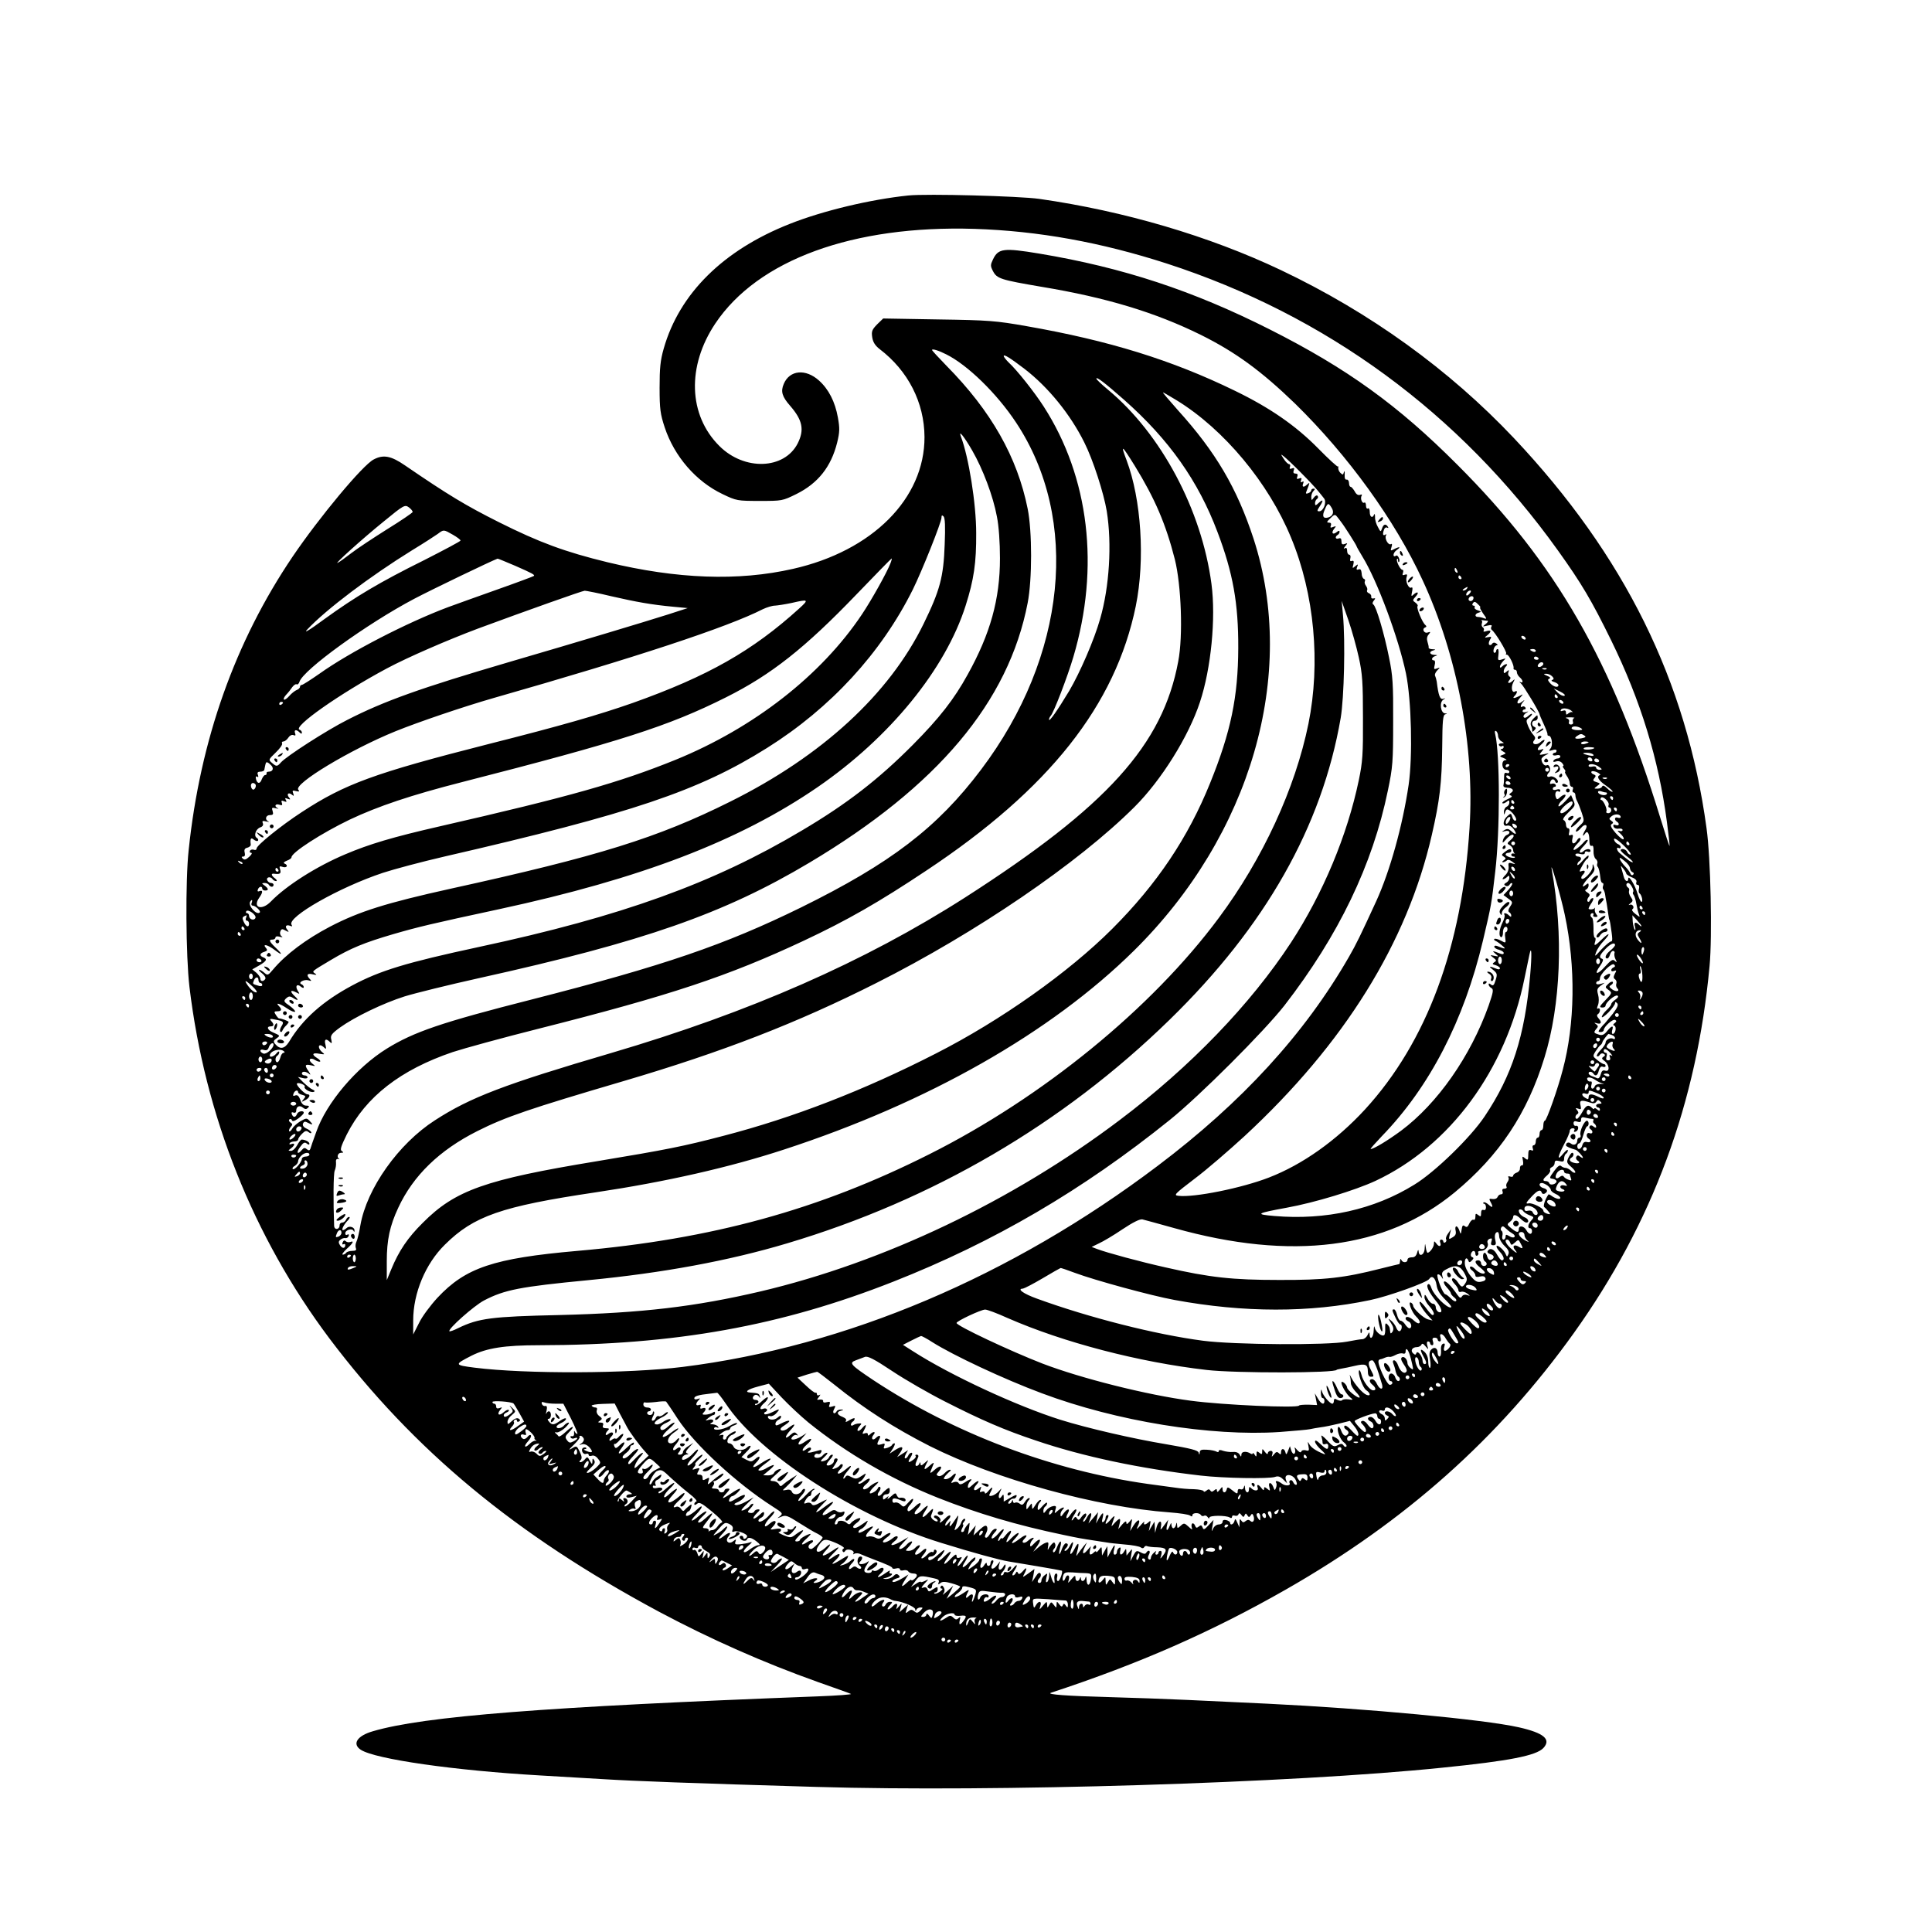 <?xml version="1.0" standalone="no"?>
<!DOCTYPE svg PUBLIC "-//W3C//DTD SVG 20010904//EN"
 "http://www.w3.org/TR/2001/REC-SVG-20010904/DTD/svg10.dtd">
<svg version="1.0" xmlns="http://www.w3.org/2000/svg"
 width="1024pt" height="1024pt" viewBox="0 0 1024 1024"
 preserveAspectRatio="xMidYMid meet">

<g transform="translate(0,1024) scale(0.1,-0.1)"
fill="#000000" stroke="none">
<path d="M4815 9204 c-202 -21 -454 -81 -630 -151 -352 -139 -584 -369 -667
-660 -18 -63 -22 -103 -22 -208 0 -114 4 -140 27 -210 51 -154 166 -287 307
-354 73 -35 78 -36 196 -36 119 0 121 0 196 37 114 57 183 144 215 272 14 57
14 77 4 133 -15 84 -49 150 -100 196 -71 64 -156 56 -187 -18 -17 -40 -9 -67
34 -116 66 -76 76 -127 40 -199 -71 -139 -283 -146 -415 -14 -165 164 -173
423 -22 649 226 338 730 522 1374 502 339 -11 670 -71 1020 -184 844 -274
1551 -792 2072 -1520 126 -176 178 -264 283 -478 156 -319 251 -628 295 -962
8 -63 15 -119 14 -126 0 -7 -22 60 -49 148 -256 832 -550 1346 -1075 1871
-315 316 -585 511 -995 718 -406 205 -778 328 -1222 402 -188 31 -217 28 -245
-31 -14 -29 -14 -35 0 -62 21 -40 40 -46 257 -83 344 -57 604 -136 845 -255
185 -92 321 -192 499 -364 281 -275 530 -619 676 -936 184 -396 276 -882 249
-1310 -39 -633 -227 -1138 -554 -1495 -152 -165 -331 -292 -509 -361 -144 -56
-397 -107 -480 -97 -27 3 -21 9 85 90 63 47 182 150 266 227 528 489 861 1024
992 1596 42 183 53 276 55 467 1 140 4 168 16 172 12 3 12 4 -1 5 -23 1 -31
58 -10 72 14 9 14 10 -1 5 -16 -4 -24 18 -33 91 -2 12 -6 26 -9 32 -3 5 2 17
11 27 17 17 17 18 -1 11 -16 -6 -17 -4 -12 18 4 14 2 25 -4 25 -17 0 -11 18 8
23 13 4 11 5 -5 6 -27 1 -31 18 -5 24 13 4 11 5 -5 6 -13 0 -22 4 -21 9 1 4
-2 17 -6 30 -5 15 -3 29 6 39 11 14 11 16 -4 11 -19 -8 -34 18 -15 26 8 3 9 7
2 13 -16 12 -49 92 -42 100 4 3 -1 12 -11 19 -16 11 -16 13 2 33 20 22 9 29
-13 9 -11 -11 -12 -8 -7 15 4 18 3 26 -3 23 -14 -9 -33 31 -26 54 5 15 3 18
-9 14 -12 -5 -15 -2 -10 10 3 9 2 16 -3 16 -12 0 -36 50 -28 58 3 3 5 -1 5 -8
0 -7 2 -11 5 -8 8 8 -6 39 -15 33 -20 -13 -18 15 2 29 26 18 17 21 -14 5 -18
-10 -19 -8 -13 11 5 15 3 20 -3 16 -14 -8 -35 31 -26 46 4 7 3 8 -4 4 -13 -8
-15 4 -6 28 3 9 11 13 17 9 6 -3 7 -1 3 5 -11 18 -24 14 -31 -9 -7 -20 -8 -19
-22 8 -9 15 -16 39 -15 53 0 14 -2 19 -5 13 -8 -22 -23 -14 -23 13 0 14 -4 23
-10 19 -5 -3 -10 3 -10 15 0 12 -4 19 -9 16 -11 -7 -23 22 -14 37 4 6 0 8 -9
4 -10 -3 -20 3 -28 19 -8 13 -17 24 -22 24 -4 0 -8 9 -8 20 0 11 -6 19 -12 18
-9 -2 -12 8 -11 27 1 17 -1 22 -4 13 -4 -16 -6 -16 -19 -4 -8 8 -12 20 -11 28
2 7 2 10 -1 5 -2 -4 -49 39 -105 96 -119 121 -256 216 -444 307 -333 162 -666
265 -1100 341 -164 29 -201 32 -470 36 l-292 5 -32 -31 c-27 -28 -31 -37 -26
-69 4 -26 16 -44 39 -62 151 -115 237 -283 238 -466 1 -326 -276 -604 -697
-699 -290 -66 -614 -54 -983 35 -226 55 -361 105 -575 212 -177 89 -267 143
-498 301 -74 51 -115 59 -166 32 -58 -29 -289 -307 -430 -515 -305 -451 -490
-971 -551 -1555 -18 -164 -15 -563 4 -725 82 -683 338 -1325 742 -1864 448
-594 983 -1038 1746 -1448 276 -147 554 -270 843 -373 88 -31 167 -59 175 -63
8 -3 -70 -9 -175 -13 -1442 -55 -2088 -105 -2359 -185 -83 -24 -111 -67 -64
-98 77 -50 497 -110 948 -136 102 -6 255 -15 340 -20 162 -10 449 -21 1129
-41 940 -28 2522 20 3316 102 357 36 497 64 535 104 43 46 3 80 -130 110 -187
42 -813 100 -1330 125 -124 6 -315 15 -425 20 -110 5 -297 12 -415 15 -223 6
-336 14 -310 23 468 154 851 322 1245 547 634 362 1128 802 1527 1360 418 585
652 1219 719 1945 15 158 6 574 -16 730 -106 781 -435 1446 -1021 2068 -344
364 -763 666 -1234 890 -381 181 -833 314 -1282 378 -108 15 -596 28 -693 18z
m200 -842 c113 -56 268 -207 370 -361 341 -514 268 -1240 -185 -1840 -232
-308 -480 -497 -955 -731 -404 -198 -725 -308 -1425 -487 -480 -122 -626 -172
-770 -261 -161 -100 -320 -287 -374 -442 -15 -41 -29 -81 -31 -89 -4 -10 -9
-10 -19 -2 -10 9 -16 8 -26 -4 -23 -28 -32 -15 -10 15 18 25 25 28 36 19 8 -7
14 -7 14 -1 0 10 -23 22 -41 22 -4 0 -15 -13 -24 -30 -9 -16 -23 -30 -33 -30
-16 1 -16 1 1 14 21 16 22 30 1 22 -8 -3 -12 -2 -9 4 3 6 15 10 26 10 10 0 19
5 19 10 0 6 9 19 21 31 16 16 23 18 35 8 8 -6 14 -7 14 -2 0 5 -11 15 -25 21
-16 7 -23 17 -19 27 5 11 11 12 24 5 28 -15 32 -12 12 8 -16 17 -18 17 -50 -1
-18 -11 -37 -28 -43 -39 -6 -11 -13 -17 -16 -14 -3 3 0 13 7 22 12 13 11 17 0
24 -8 5 -11 13 -6 17 5 4 11 2 13 -4 3 -9 13 -6 34 9 16 12 29 25 29 30 0 14
-30 9 -36 -7 -8 -19 -20 -19 -27 -1 -4 10 -1 13 9 9 8 -3 14 1 14 10 0 23 18
31 36 16 11 -9 18 -9 26 -1 9 9 7 12 -9 12 -14 0 -24 9 -31 30 -8 21 -15 28
-27 24 -11 -5 -14 -2 -9 10 6 17 24 22 24 7 0 -5 10 -11 22 -14 19 -5 20 -8 7
-23 -13 -16 -12 -16 9 -5 23 12 30 31 11 31 -14 0 -62 50 -55 57 8 8 47 -8 41
-17 -7 -11 32 -33 48 -27 8 3 5 7 -6 12 -10 4 -31 21 -48 37 l-30 30 26 -6
c14 -4 25 -2 25 4 0 5 -7 10 -15 10 -8 0 -15 5 -15 10 0 14 23 12 40 -3 7 -6
6 -1 -3 13 -24 34 -21 41 10 34 27 -6 27 -6 8 9 -25 20 -11 36 16 18 12 -7 23
-10 26 -7 3 2 -4 11 -16 18 -31 19 -25 30 11 23 30 -5 31 -4 16 8 -18 15 -24
37 -10 37 4 0 14 -6 21 -13 10 -10 11 -7 6 16 -8 29 3 35 24 14 10 -10 11 -7
7 13 -6 21 1 31 46 64 78 56 229 129 343 165 55 17 233 61 395 97 872 193
1296 341 1749 611 680 405 1057 853 1158 1378 24 124 24 378 0 498 -55 274
-193 518 -431 759 -42 43 -76 80 -76 83 0 8 36 -3 75 -23z m415 -77 c126 -97
243 -241 317 -390 46 -91 103 -268 119 -364 28 -174 14 -402 -35 -571 -32
-113 -107 -285 -164 -382 -62 -103 -107 -167 -107 -152 0 6 4 14 9 20 16 17
89 207 120 312 141 475 84 953 -157 1327 -48 75 -143 195 -186 234 -14 14 -26
29 -26 34 0 11 34 -10 110 -68z m529 -165 c237 -210 392 -429 494 -700 82
-216 111 -378 110 -615 -1 -258 -39 -444 -149 -715 -117 -290 -282 -536 -519
-773 -231 -231 -591 -486 -935 -661 -383 -196 -756 -340 -1125 -436 -214 -56
-299 -73 -673 -135 -589 -97 -749 -153 -921 -326 -80 -79 -127 -149 -167 -246
l-24 -58 0 100 c0 113 16 188 61 284 79 170 218 305 419 406 149 75 275 118
775 265 526 155 920 308 1340 520 528 266 1069 635 1367 932 142 141 288 374
348 557 59 178 85 445 61 626 -52 393 -267 796 -549 1030 -34 28 -61 54 -61
58 -1 13 46 -23 148 -113z m278 -2 c251 -154 487 -438 606 -728 124 -299 157
-664 92 -986 -70 -343 -242 -716 -475 -1029 -356 -480 -935 -952 -1535 -1253
-584 -294 -1152 -450 -1865 -512 -444 -39 -592 -89 -741 -248 -37 -40 -82
-100 -98 -134 l-31 -61 0 74 c0 145 65 301 168 402 153 152 300 203 797 277
375 56 713 133 1000 227 763 249 1414 619 1855 1054 620 612 868 1464 634
2184 -88 268 -200 459 -401 681 -46 52 -82 94 -79 94 3 0 35 -19 73 -42z
m-1084 -266 c56 -97 111 -242 131 -351 10 -50 16 -137 16 -220 0 -217 -51
-400 -171 -616 -72 -131 -150 -231 -291 -373 -182 -183 -348 -312 -588 -454
-468 -279 -955 -455 -1711 -617 -386 -83 -524 -125 -672 -204 -155 -83 -263
-178 -335 -299 -24 -38 -48 -42 -74 -11 -10 12 -9 18 7 29 21 15 21 15 -18 32
-29 12 -37 32 -12 32 18 0 19 11 2 29 -10 11 -6 13 22 7 44 -8 48 -12 32 -37
-7 -12 -9 -24 -5 -27 4 -4 9 -1 11 6 3 7 11 19 19 26 8 8 14 17 14 19 0 5 -40
20 -51 19 -3 0 -10 8 -17 19 -11 16 -9 19 8 19 23 0 26 10 8 28 -21 21 6 13
44 -13 20 -14 39 -21 42 -17 2 4 -11 18 -29 31 -31 21 -33 25 -19 39 13 12 20
13 35 4 30 -19 35 -14 10 9 -26 25 -22 35 9 19 19 -10 20 -10 8 9 -15 25 -4
39 17 21 9 -7 15 -8 15 -2 0 6 -6 13 -12 15 -21 9 14 28 37 21 16 -5 18 -4 7
7 -20 21 -14 32 15 25 21 -5 24 -4 13 4 -18 12 -20 10 84 72 104 62 177 92
331 137 131 38 202 55 560 132 752 162 1274 362 1690 648 382 263 676 624 783
961 44 138 57 228 56 385 0 156 -40 404 -81 511 -15 40 18 -1 60 -74z m861
-80 c108 -176 165 -309 213 -497 34 -137 44 -405 18 -540 -82 -443 -377 -769
-1130 -1252 -533 -341 -1141 -608 -1875 -824 -565 -166 -747 -235 -935 -357
-193 -124 -361 -361 -395 -557 -6 -38 -16 -78 -21 -87 -5 -10 -6 -24 -3 -33 5
-11 -1 -15 -19 -15 -14 0 -29 -5 -32 -10 -3 -5 -12 -10 -18 -10 -7 0 3 14 20
30 35 31 42 46 19 37 -7 -3 -18 -1 -23 4 -7 7 -12 5 -17 -6 -3 -9 -2 -13 4
-10 6 3 10 2 10 -4 0 -19 -16 -20 -28 -1 -9 14 -8 21 2 29 8 7 19 10 26 9 7
-2 15 3 18 11 3 8 0 11 -7 7 -6 -4 -11 -1 -11 7 0 18 37 29 44 13 3 -7 5 -7 5
2 1 18 -28 27 -42 13 -6 -6 -15 -11 -19 -11 -11 0 6 33 28 54 8 9 10 16 4 16
-6 0 -13 -7 -16 -15 -4 -8 -12 -15 -20 -15 -8 0 -14 -6 -14 -14 0 -24 -28 -27
-29 -3 -5 129 -4 276 3 292 5 11 8 30 7 42 -2 15 2 22 11 20 7 -2 10 -2 6 0
-15 9 -8 33 10 33 13 0 14 2 4 9 -11 6 -5 25 26 88 101 200 285 343 562 437
58 19 265 76 460 125 692 175 999 277 1400 465 230 108 398 204 650 372 651
432 1002 876 1110 1402 50 246 29 566 -49 773 -33 87 -26 82 43 -29z m881 -37
c39 -39 79 -82 90 -96 11 -13 26 -32 33 -41 15 -19 -3 -68 -26 -68 -12 0 -12
4 2 25 22 33 20 42 -4 20 -17 -16 -20 -16 -20 -2 0 9 5 19 10 22 6 4 8 11 4
16 -3 6 -12 3 -20 -8 -13 -17 -13 -17 -14 3 0 11 5 25 12 32 9 9 9 12 0 12 -7
0 -12 -4 -12 -9 0 -5 -7 -12 -16 -15 -12 -5 -15 -2 -9 11 18 46 19 49 4 36
-18 -18 -30 -16 -22 4 4 11 3 14 -5 9 -8 -5 -10 -2 -6 9 5 11 2 14 -10 9 -12
-5 -15 -2 -10 10 4 11 1 16 -10 16 -10 0 -13 5 -9 17 5 12 2 15 -10 10 -11 -4
-14 -2 -10 9 3 7 1 14 -5 14 -5 0 -18 12 -28 28 -17 26 -17 27 2 12 10 -8 51
-46 89 -85z m-4708 -209 c-2 -5 -62 -46 -135 -91 -73 -46 -158 -102 -189 -126
-31 -24 -64 -48 -73 -52 -26 -14 130 127 245 220 106 87 111 89 132 74 12 -9
21 -20 20 -25z m4870 24 c16 -24 8 -46 -18 -53 -27 -7 -33 8 -17 43 15 35 19
36 35 10z m50 -75 c17 -21 83 -125 83 -130 0 -2 14 -27 31 -55 79 -128 192
-433 231 -620 29 -142 36 -439 14 -590 -32 -217 -99 -457 -171 -615 -86 -187
-106 -228 -145 -296 -235 -409 -568 -772 -1015 -1109 -776 -586 -1651 -957
-2517 -1065 -288 -36 -832 -38 -1102 -4 -109 14 -110 16 -16 64 80 40 174 55
357 55 722 1 1282 102 1878 337 533 210 1003 485 1465 857 159 128 500 469
608 607 287 371 467 745 548 1139 26 124 28 153 28 365 1 199 -2 245 -22 341
-25 125 -68 271 -83 280 -6 4 -5 11 2 20 10 12 10 15 -2 12 -8 -2 -13 3 -11
10 1 7 -5 15 -13 18 -8 3 -12 10 -9 15 3 6 0 16 -6 24 -6 8 -9 18 -6 24 3 5 1
11 -5 13 -6 2 -12 15 -12 30 -2 17 -6 24 -16 20 -11 -4 -13 -1 -8 13 7 16 5
16 -10 4 -15 -13 -16 -12 -10 9 4 17 2 22 -8 19 -9 -4 -11 1 -8 14 3 10 0 19
-6 19 -6 0 -11 9 -11 21 0 13 -4 18 -12 13 -8 -5 -7 0 2 11 14 17 13 18 -2 12
-14 -5 -18 -1 -18 14 0 15 -5 19 -15 15 -17 -6 -21 9 -5 19 6 3 10 11 10 17 0
6 -6 6 -15 -2 -21 -17 -31 -5 -14 17 12 15 12 16 -5 10 -14 -6 -17 -4 -12 8 3
10 0 15 -11 15 -13 0 -11 5 8 23 21 21 25 22 36 8 7 -9 16 -20 20 -26z m-2100
-122 c-6 -171 -25 -242 -112 -420 -182 -372 -538 -700 -1025 -942 -385 -192
-697 -289 -1480 -461 -343 -76 -484 -120 -640 -201 -128 -67 -235 -147 -303
-228 -26 -31 -29 -32 -46 -17 -10 9 -22 16 -27 16 -5 0 2 -9 15 -19 13 -10 21
-23 17 -30 -10 -15 -26 -14 -26 2 0 7 -10 21 -21 31 l-22 18 37 21 c39 23 45
34 21 43 -21 8 -19 22 6 29 16 5 18 10 8 21 -20 24 10 17 48 -12 41 -31 43
-24 3 14 -34 33 -37 42 -15 42 8 0 15 5 15 11 0 6 9 8 23 4 14 -4 18 -3 9 3
-7 5 -10 16 -6 25 5 14 10 15 27 5 19 -10 20 -9 10 4 -15 18 -7 29 15 21 10
-5 13 -3 7 6 -24 40 253 198 485 275 58 19 204 58 325 86 995 229 1348 348
1711 576 336 211 604 502 772 839 48 97 152 357 152 381 0 13 3 15 11 7 8 -8
10 -54 6 -150z m-2607 53 c23 -13 41 -27 41 -31 0 -4 -87 -50 -193 -104 -236
-117 -365 -194 -528 -312 -84 -62 -114 -79 -90 -54 100 106 332 281 555 419
61 37 121 76 135 86 32 24 31 24 80 -4z m331 -165 c91 -40 106 -48 98 -54 -2
-2 -87 -34 -189 -70 -102 -36 -221 -79 -265 -95 -216 -81 -521 -238 -682 -353
-46 -32 -88 -59 -93 -59 -6 0 -10 -5 -10 -10 0 -6 -8 -14 -17 -17 -10 -4 -28
-18 -40 -32 -12 -14 -25 -22 -28 -19 -4 4 2 15 12 26 10 10 24 28 32 40 8 11
19 18 23 15 5 -3 12 3 15 13 19 63 358 308 608 440 95 50 407 200 442 213 2 1
44 -17 94 -38z m1988 12 c-18 -47 -100 -194 -151 -270 -216 -323 -573 -601
-987 -770 -299 -121 -560 -195 -1251 -353 -249 -57 -373 -94 -500 -148 -152
-64 -313 -166 -395 -251 -48 -49 -98 -32 -61 21 20 28 20 42 2 35 -10 -4 -13
-1 -9 9 6 16 23 19 23 4 0 -5 7 -10 15 -10 20 0 19 10 -2 26 -17 12 -17 13 -1
14 9 0 20 -4 23 -10 3 -5 10 -10 16 -10 5 0 9 5 9 10 0 6 -6 10 -14 10 -8 0
-16 7 -20 15 -6 17 19 21 29 5 3 -5 12 -10 18 -10 7 0 4 7 -5 14 -21 15 -23
28 -5 25 31 -4 38 1 32 22 -6 18 -4 20 14 14 22 -7 30 10 9 18 -8 3 -3 9 12
15 14 5 25 13 25 18 -1 25 161 129 309 200 150 71 326 130 596 199 836 214
1093 296 1398 449 240 120 419 262 691 545 101 105 185 191 187 191 2 0 -1
-12 -7 -27z m3005 -39 c3 -8 2 -12 -4 -9 -6 3 -10 10 -10 16 0 14 7 11 14 -7z
m21 -34 c3 -5 1 -10 -4 -10 -6 0 -11 5 -11 10 0 6 2 10 4 10 3 0 8 -4 11 -10z
m30 -60 c-3 -5 -12 -10 -18 -10 -7 0 -6 4 3 10 19 12 23 12 15 0z m-4536 -40
c136 -31 213 -45 331 -56 l75 -7 -105 -34 c-126 -40 -475 -145 -845 -253 -463
-136 -658 -205 -855 -306 -109 -55 -323 -193 -351 -225 -20 -23 -24 -23 -48
-2 -19 16 -18 17 20 54 22 21 38 43 34 49 -3 5 0 10 7 10 7 0 19 9 26 20 7 11
18 17 27 14 11 -5 13 -2 9 10 -7 19 7 21 24 4 8 -8 12 -9 12 -1 0 6 -5 13 -12
15 -40 14 212 191 462 325 110 59 325 152 485 212 260 96 550 199 564 200 7 0
70 -12 140 -29z m4551 15 c-7 -9 -15 -13 -17 -11 -7 7 7 26 19 26 6 0 6 -6 -2
-15z m20 -23 c0 -13 -12 -22 -22 -16 -10 6 -1 24 13 24 5 0 9 -4 9 -8z m-3575
-58 c-247 -224 -483 -358 -882 -500 -180 -63 -377 -120 -765 -218 -605 -154
-760 -211 -988 -360 -112 -73 -239 -176 -240 -193 0 -7 -6 -10 -14 -7 -8 3
-17 1 -21 -5 -3 -6 -1 -11 6 -11 7 0 3 -10 -10 -21 -17 -16 -26 -18 -34 -10
-8 8 -8 11 2 11 9 0 11 8 8 21 -4 15 0 23 14 26 11 3 19 10 18 17 -4 31 1 39
16 26 9 -7 19 -10 22 -6 4 4 1 11 -6 15 -18 11 -5 48 19 56 12 4 17 12 13 22
-5 12 -1 14 18 9 13 -3 18 -3 12 0 -21 9 -15 34 8 34 16 0 19 4 14 21 -6 18
-4 20 17 15 12 -3 17 -3 11 0 -21 9 -15 26 7 19 15 -5 18 -3 14 9 -5 12 -2 15
12 9 13 -5 15 -3 9 7 -6 10 -4 12 10 6 14 -5 16 -4 7 7 -15 18 -3 30 15 15 11
-9 12 -7 7 7 -6 15 -3 17 15 12 17 -4 20 -2 12 7 -26 31 274 212 515 310 121
49 359 130 519 176 757 216 1242 376 1428 471 21 10 50 19 65 19 15 1 54 7 87
14 91 21 94 19 40 -30z m2967 -259 c19 -85 22 -133 22 -320 1 -192 -2 -234
-22 -330 -61 -292 -189 -599 -359 -860 -215 -328 -532 -658 -909 -942 -568
-429 -1250 -754 -1904 -908 -347 -81 -625 -114 -1065 -125 -361 -8 -428 -17
-536 -69 -23 -12 -44 -19 -47 -17 -10 11 130 135 183 163 109 57 191 73 555
108 392 38 741 102 1052 195 772 230 1459 631 2027 1185 508 495 808 1025 907
1600 18 107 25 405 12 545 l-7 75 35 -100 c19 -55 44 -145 56 -200z m634 280
c9 -8 13 -15 9 -15 -3 0 4 -14 16 -32 20 -27 20 -31 5 -25 -10 4 -24 7 -32 7
-20 0 -17 18 4 23 14 4 14 6 -5 12 -13 4 -20 11 -17 16 3 5 0 9 -6 9 -6 0 -8
5 -5 10 8 14 14 13 31 -5z m47 -85 c7 0 3 -8 -8 -17 -19 -15 -19 -15 8 -9 20
5 27 3 22 -5 -4 -6 -3 -14 2 -18 17 -11 82 -118 76 -125 -4 -3 -2 -6 4 -6 11
0 40 -59 35 -72 -1 -5 3 -8 8 -8 6 0 10 -6 10 -14 0 -7 7 -19 15 -26 18 -15
20 -34 3 -25 -7 4 -6 1 3 -7 14 -12 99 -153 99 -164 0 -3 10 -26 22 -52 12
-26 21 -50 20 -54 -1 -5 2 -8 7 -8 16 0 23 -51 9 -67 -11 -14 -10 -15 10 -9
13 5 22 3 22 -3 0 -6 -4 -11 -10 -11 -5 0 -10 -4 -10 -9 0 -5 9 -7 20 -4 11 3
20 0 20 -6 0 -6 -6 -11 -14 -11 -8 0 -18 -5 -22 -11 -4 -7 0 -9 13 -5 12 4 25
1 33 -9 7 -8 9 -15 5 -15 -4 0 -2 -7 5 -15 7 -8 9 -15 6 -15 -4 0 0 -10 8 -22
9 -12 16 -30 16 -40 0 -10 5 -18 11 -18 6 0 9 -7 5 -15 -3 -8 -1 -15 4 -15 6
0 10 -7 10 -15 0 -8 4 -23 10 -33 5 -9 16 -37 24 -61 14 -42 14 -44 -11 -67
-15 -13 -23 -27 -20 -31 4 -3 15 5 26 18 22 27 41 18 23 -11 -7 -11 -12 -23
-12 -27 0 -5 4 -1 10 7 13 21 24 5 24 -34 0 -22 4 -32 12 -29 8 3 11 -6 10
-27 -1 -17 4 -36 11 -42 8 -6 12 -17 9 -24 -2 -6 -2 -15 2 -18 6 -7 11 -28 15
-63 1 -13 6 -23 11 -23 4 0 6 -6 3 -14 -3 -8 -3 -17 1 -20 3 -4 7 -14 9 -24 1
-9 5 -33 9 -52 3 -19 7 -46 9 -60 2 -14 4 -25 5 -25 1 0 3 -9 5 -20 13 -84 13
-95 3 -95 -5 0 -28 -19 -50 -42 -36 -40 -38 -41 -28 -14 6 16 24 43 40 59 16
17 28 33 25 35 -2 2 -18 -10 -35 -27 -37 -36 -44 -38 -35 -11 3 11 3 20 -2 20
-5 0 -8 23 -7 50 0 28 -3 53 -8 56 -12 7 -10 24 3 24 5 0 7 -4 4 -10 -3 -5 1
-10 11 -10 13 0 14 3 5 14 -6 7 -10 20 -8 27 2 8 2 11 0 7 -5 -9 -33 -11 -33
-3 0 3 7 17 16 30 9 14 12 25 6 25 -6 0 -12 -6 -15 -12 -2 -7 -8 -10 -12 -6
-4 4 -2 14 4 22 10 11 8 17 -6 26 -13 8 -14 13 -5 16 6 3 12 13 12 21 0 13 -3
13 -15 3 -29 -24 -15 7 18 41 26 26 32 39 26 54 -7 19 -8 19 -8 -1 -1 -23 -47
-71 -58 -61 -4 4 -1 13 5 19 17 17 15 28 -5 21 -14 -6 -14 -2 3 28 10 19 22
36 27 37 4 2 7 9 7 15 0 7 -14 -4 -30 -23 -16 -19 -30 -30 -30 -23 0 6 5 15
10 18 15 9 12 25 -5 25 -8 0 -15 5 -15 10 0 6 11 8 25 4 16 -4 25 -2 25 6 0 7
7 10 15 6 8 -3 15 -1 15 4 0 14 -24 12 -38 -2 -6 -6 -15 -9 -18 -5 -4 4 5 19
20 33 14 15 24 29 21 32 -3 3 -11 -1 -18 -9 -24 -28 -57 -52 -57 -41 0 6 10
20 22 32 12 11 18 23 14 27 -4 4 -12 0 -17 -10 -15 -26 -32 -21 -25 8 5 19 3
23 -8 19 -11 -4 -13 0 -9 15 3 12 1 21 -6 21 -6 0 -11 9 -11 19 0 11 -6 22
-12 24 -8 3 1 18 25 41 36 34 38 38 26 64 l-12 28 -33 -35 c-19 -20 -34 -30
-34 -22 0 7 10 22 22 32 11 11 18 22 15 26 -4 3 -15 -1 -26 -11 -17 -15 -19
-16 -25 -1 -7 20 2 38 15 30 5 -4 9 -1 9 5 0 7 -8 9 -20 5 -11 -4 -20 -2 -20
4 0 6 5 11 11 11 5 0 7 5 4 11 -4 6 -13 8 -21 5 -8 -3 -11 0 -7 10 6 17 20 18
26 2 2 -7 8 -10 12 -6 12 11 -22 39 -39 32 -18 -7 -21 7 -6 22 13 13 2 46 -12
38 -11 -7 -28 13 -28 32 0 6 10 16 23 22 20 10 19 11 -8 5 -28 -6 -29 -5 -15
12 14 17 13 18 -2 12 -24 -9 -23 6 2 28 11 10 18 20 16 23 -3 2 -12 -3 -21
-11 -20 -20 -51 -12 -34 9 8 10 7 17 -3 28 -8 8 -21 29 -28 46 -12 29 -12 34
3 45 9 7 17 16 17 20 0 5 -9 0 -19 -9 -12 -11 -21 -13 -25 -7 -4 5 2 15 11 21
17 11 17 11 1 6 -10 -3 -18 -1 -18 4 0 6 5 10 11 10 5 0 7 5 4 10 -4 6 -11 8
-16 5 -13 -9 -11 9 4 25 10 12 9 12 -6 1 -25 -20 -34 -5 -11 20 19 22 19 22
-3 10 -28 -14 -40 -14 -25 1 15 15 16 32 2 23 -16 -10 -23 21 -10 47 10 19 10
21 -1 11 -18 -18 -34 -16 -20 1 9 10 9 16 1 21 -6 4 -9 14 -5 22 4 13 3 14
-10 3 -12 -10 -15 -10 -15 2 0 8 5 19 12 26 7 7 8 12 2 12 -5 0 -15 -5 -22
-12 -8 -8 -12 -9 -12 -1 0 6 8 19 17 29 16 16 16 16 -6 9 -22 -7 -23 -5 -19
24 2 17 1 31 -4 31 -4 0 -8 -4 -8 -10 0 -5 -4 -10 -9 -10 -5 0 -7 9 -4 20 3
11 10 20 17 20 6 0 4 4 -4 10 -9 6 -17 5 -22 -3 -4 -6 -10 -8 -15 -4 -4 4 -2
16 4 26 10 16 9 18 -10 14 -20 -4 -21 -3 -4 10 23 19 22 30 -4 22 -14 -5 -19
-3 -15 3 3 6 1 14 -5 17 -5 4 -8 13 -5 20 3 8 2 16 -2 18 -4 2 -1 2 6 0 8 -1
19 -3 25 -3z m202 -90 c3 -5 2 -10 -4 -10 -5 0 -13 5 -16 10 -3 6 -2 10 4 10
5 0 13 -4 16 -10z m55 -70 c0 -5 -7 -7 -15 -4 -8 4 -15 8 -15 10 0 2 7 4 15 4
8 0 15 -4 15 -10z m14 -38 c3 -5 -1 -9 -9 -9 -8 0 -15 4 -15 9 0 4 4 8 9 8 6
0 12 -4 15 -8z m26 -31 c0 -5 -7 -11 -15 -15 -15 -5 -20 5 -8 17 9 10 23 9 23
-2z m17 -27 c-3 -3 -12 -4 -19 -1 -8 3 -5 6 6 6 11 1 17 -2 13 -5z m29 -38
c11 -11 11 -16 1 -20 -7 -3 -3 -7 11 -11 12 -4 22 -11 22 -16 0 -16 -26 -10
-44 10 -13 15 -14 20 -4 24 8 3 4 9 -12 15 -19 8 -21 11 -7 11 10 1 25 -5 33
-13z m65 -104 c-7 -2 -23 5 -35 17 l-21 22 35 -17 c20 -10 29 -19 21 -22z
m-36 -2 c3 -5 1 -10 -4 -10 -6 0 -11 5 -11 10 0 6 2 10 4 10 3 0 8 -4 11 -10z
m30 -30 c3 -5 2 -10 -4 -10 -5 0 -13 5 -16 10 -3 6 -2 10 4 10 5 0 13 -4 16
-10z m-6785 -4 c0 -3 -4 -8 -10 -11 -5 -3 -10 -1 -10 4 0 6 5 11 10 11 6 0 10
-2 10 -4z m6833 -47 c4 -5 4 -7 1 -4 -4 3 -13 0 -21 -6 -10 -9 -13 -8 -13 4 0
11 -5 14 -17 10 -11 -4 -14 -3 -9 6 8 12 45 6 59 -10z m10 -35 c-7 -3 -9 -12
-6 -20 3 -8 -1 -14 -11 -14 -9 0 -13 6 -10 14 3 8 -2 16 -13 19 -10 3 -2 5 17
5 19 0 30 -2 23 -4z m37 -54 c11 -7 7 -10 -17 -10 -18 0 -33 5 -33 10 0 13 30
13 50 0z m-440 -40 c0 -10 8 -24 18 -29 16 -10 16 -10 -1 -11 -10 0 -15 -5
-12 -10 4 -6 11 -8 16 -5 5 4 9 1 9 -4 0 -6 -6 -11 -12 -11 -7 0 -4 -6 7 -12
19 -11 19 -11 0 -19 -19 -6 -18 -8 5 -17 16 -7 19 -11 9 -11 -24 -1 -20 -51 4
-51 9 0 17 -5 17 -11 0 -6 -6 -9 -14 -6 -11 4 -14 -2 -14 -21 0 -15 -1 -34 -3
-42 -3 -9 4 -14 18 -15 29 0 41 -14 23 -26 -13 -9 -13 -11 -1 -16 9 -4 2 -10
-19 -19 -18 -8 -30 -17 -27 -21 4 -3 13 0 22 7 12 10 15 10 15 -4 0 -9 -7 -19
-15 -22 -8 -4 -14 -16 -14 -28 1 -16 2 -17 6 -3 2 9 8 17 11 17 22 -1 64 -60
42 -60 -5 0 -12 9 -15 21 -6 19 -8 20 -26 3 -25 -22 -26 -57 -1 -50 11 3 24
-4 35 -19 20 -28 12 -33 -14 -9 -14 12 -21 13 -36 4 -16 -10 -16 -10 5 -5 24
7 32 -12 8 -21 -8 -3 -17 -15 -20 -27 -4 -18 -2 -17 19 7 13 15 29 25 35 21 6
-4 2 -14 -12 -26 -21 -18 -22 -20 -5 -29 9 -6 17 -17 17 -25 0 -7 3 -15 8 -18
4 -2 1 -2 -5 -1 -7 2 -13 -1 -13 -6 0 -6 5 -10 12 -10 6 0 9 -2 7 -5 -8 -7
-49 6 -49 16 0 5 7 9 15 9 8 0 15 5 15 10 0 14 -12 12 -35 -6 -17 -13 -18 -16
-5 -24 13 -9 13 -11 0 -20 -8 -5 -10 -10 -4 -10 5 0 14 4 20 9 5 6 17 4 29 -6
20 -15 20 -15 -1 -9 -18 6 -21 3 -18 -19 1 -16 -6 -33 -19 -45 -11 -11 -16
-20 -11 -20 6 0 15 5 22 12 9 9 12 8 12 -5 0 -9 -7 -20 -16 -25 -13 -7 -14
-11 -4 -17 7 -4 16 -2 21 6 4 7 11 11 14 7 3 -3 -6 -18 -20 -34 l-26 -28 25
-19 c24 -17 25 -20 10 -42 -10 -15 -12 -25 -5 -30 6 -3 11 -11 11 -18 0 -8 -3
-8 -12 1 -14 14 -32 16 -24 3 3 -5 -1 -22 -9 -38 -19 -37 -23 -75 -9 -80 5 -2
10 9 10 23 -1 15 5 29 12 31 6 3 12 -2 12 -11 0 -9 -4 -16 -8 -16 -5 0 -7 -13
-4 -30 4 -30 4 -30 -24 -15 -15 8 -31 12 -34 8 -3 -3 1 -8 7 -10 7 -3 23 -14
35 -25 23 -19 17 -20 -27 -2 -8 3 -15 2 -15 -4 0 -5 11 -13 25 -16 14 -4 25
-11 25 -17 0 -7 -7 -8 -17 -4 -43 17 -47 17 -28 1 20 -17 20 -17 -5 -12 -24 5
-24 5 -5 -10 17 -13 18 -16 5 -24 -12 -8 -11 -11 8 -16 12 -4 22 -11 22 -16 0
-6 -7 -7 -15 -4 -42 17 -48 16 -23 -3 24 -20 25 -24 15 -56 -8 -27 -13 -32
-24 -24 -9 8 -13 8 -13 1 0 -6 7 -15 15 -19 12 -7 10 -21 -15 -93 -96 -269
-271 -519 -464 -663 -72 -53 -145 -97 -161 -97 -4 0 23 30 59 68 253 261 435
612 536 1037 45 190 45 193 65 365 26 218 25 624 0 728 -4 15 -2 21 5 17 5 -3
10 -15 10 -25z m458 1 c10 -6 6 -10 -15 -14 -33 -6 -44 0 -23 13 18 12 22 12
38 1z m22 -35 c0 -2 -9 -6 -20 -9 -11 -3 -20 -1 -20 4 0 5 9 9 20 9 11 0 20
-2 20 -4z m30 -30 c0 -8 -51 -13 -56 -5 -3 5 9 9 25 9 17 0 31 -2 31 -4z m-5
-36 c4 -7 -3 -8 -22 -4 -38 9 -42 14 -10 14 14 0 29 -5 32 -10z m-5 -30 c0 -5
-7 -7 -15 -4 -8 4 -12 10 -9 15 6 11 24 2 24 -11z m35 0 c3 -5 -1 -10 -9 -10
-9 0 -16 5 -16 10 0 6 4 10 9 10 6 0 13 -4 16 -10z m-7039 -25 c17 -16 11 -35
-12 -35 -8 0 -13 -4 -11 -9 1 -5 -2 -9 -8 -9 -5 0 -12 -10 -17 -21 -9 -27 -24
-27 -31 -1 -3 13 -1 18 6 13 6 -4 8 0 4 10 -5 12 -1 17 13 17 11 0 21 5 21 10
1 6 3 15 4 20 1 6 3 12 4 15 2 9 12 5 27 -10z m6564 1 c0 -3 -4 -8 -10 -11 -5
-3 -10 -1 -10 4 0 6 5 11 10 11 6 0 10 -2 10 -4z m476 -11 c17 -13 17 -14 2
-15 -10 0 -18 5 -18 11 0 6 -9 9 -20 6 -11 -3 -20 -1 -20 4 0 14 34 11 56 -6z
m-266 -15 c0 -5 -4 -10 -10 -10 -5 0 -10 5 -10 10 0 6 5 10 10 10 6 0 10 -4
10 -10z m270 -28 c-20 -7 -8 -28 31 -55 23 -16 39 -31 36 -33 -3 -3 -16 5 -28
17 -15 15 -24 18 -27 11 -2 -7 -13 -12 -25 -12 -20 0 -20 0 -2 14 18 13 18 14
-4 21 -18 5 -20 10 -10 21 9 11 8 15 -5 20 -9 3 -14 10 -11 14 3 5 16 3 30 -3
13 -7 20 -13 15 -15z m-475 -12 c3 -5 2 -10 -4 -10 -5 0 -13 5 -16 10 -3 6 -2
10 4 10 5 0 13 -4 16 -10z m512 -6 c-3 -3 -12 -4 -19 -1 -8 3 -5 6 6 6 11 1
17 -2 13 -5z m-512 -24 c3 -5 -1 -10 -9 -10 -9 0 -16 5 -16 10 0 6 4 10 9 10
6 0 13 -4 16 -10z m-6652 -6 c9 -9 -4 -35 -14 -28 -5 3 -9 12 -9 20 0 14 12
19 23 8z m7158 -44 c6 0 8 -4 5 -9 -8 -12 -46 -2 -46 11 0 6 7 7 16 4 9 -3 20
-6 25 -6z m15 -67 c-3 -7 -1 -13 4 -13 6 0 10 -7 10 -15 0 -8 -7 -15 -16 -15
-8 0 -13 4 -10 9 7 10 -16 61 -27 61 -5 0 -5 5 -2 11 9 14 47 -21 41 -38z m24
37 c0 -5 -2 -10 -4 -10 -3 0 -8 5 -11 10 -3 6 -1 10 4 10 6 0 11 -4 11 -10z
m-525 -20 c3 -5 1 -10 -4 -10 -6 0 -11 5 -11 10 0 6 2 10 4 10 3 0 8 -4 11
-10z m292 -34 c-25 -25 -47 -34 -47 -19 0 16 54 63 63 54 6 -6 0 -19 -16 -35z
m-292 4 c3 -5 -1 -10 -10 -10 -9 0 -13 5 -10 10 3 6 8 10 10 10 2 0 7 -4 10
-10z m545 -10 c0 -5 -2 -10 -4 -10 -3 0 -8 5 -11 10 -3 6 -1 10 4 10 6 0 11
-4 11 -10z m20 -41 c0 -4 -7 -6 -15 -3 -17 7 -21 -11 -5 -21 16 -10 11 -25 -6
-18 -12 4 -15 2 -12 -8 3 -8 14 -13 26 -11 12 2 22 -1 22 -7 0 -6 -8 -8 -17
-5 -13 4 -11 0 6 -15 13 -12 20 -25 16 -29 -4 -4 -22 11 -41 32 -25 29 -31 42
-22 48 10 6 10 10 -2 18 -13 9 -13 12 3 25 19 14 47 10 47 -6z m-590 -20 c-7
-11 -14 -18 -17 -15 -8 8 5 36 17 36 7 0 7 -6 0 -21z m40 -30 c0 -14 -17 -10
-23 5 -4 10 -1 13 9 9 7 -3 14 -9 14 -14z m579 -113 c19 -20 29 -36 23 -36 -7
0 -15 7 -18 15 -6 15 -34 21 -34 8 1 -5 17 -20 37 -35 20 -16 32 -28 26 -28
-9 0 -24 11 -70 50 -15 13 -17 34 -3 25 6 -3 10 -1 10 5 0 6 -6 13 -14 16 -8
3 -17 12 -20 20 -8 22 22 2 63 -40z m-589 24 c0 -5 -4 -10 -10 -10 -5 0 -10 5
-10 10 0 6 5 10 10 10 6 0 10 -4 10 -10z m605 0 c3 -5 1 -10 -4 -10 -6 0 -11
5 -11 10 0 6 2 10 4 10 3 0 8 -4 11 -10z m4 -132 c1 -9 7 -18 14 -21 7 -2 8
-8 3 -13 -5 -5 -11 -3 -14 5 -3 8 -15 25 -27 37 -12 12 -25 30 -29 39 -4 12 1
11 23 -7 17 -13 30 -30 30 -40z m-7354 24 c-3 -3 -11 0 -18 7 -9 10 -8 11 6 5
10 -3 15 -9 12 -12z m6745 -33 c0 -6 -4 -7 -10 -4 -5 3 -10 11 -10 16 0 6 5 7
10 4 6 -3 10 -11 10 -16z m264 -239 c58 -273 54 -577 -11 -820 -26 -101 -86
-270 -95 -270 -4 0 -8 -11 -8 -25 0 -14 -4 -25 -10 -25 -5 0 -10 -9 -10 -20 0
-11 -4 -20 -10 -20 -5 0 -10 -9 -10 -20 0 -11 -5 -20 -11 -20 -6 0 -8 -7 -5
-16 4 -12 2 -15 -9 -10 -11 4 -15 -2 -15 -26 0 -27 -2 -29 -17 -17 -15 13 -16
11 -11 -13 3 -17 1 -26 -6 -25 -6 1 -10 -6 -10 -15 1 -10 -7 -20 -17 -23 -11
-4 -19 -11 -19 -17 0 -5 -7 -7 -16 -4 -9 3 -12 2 -9 -5 4 -5 1 -16 -5 -24 -6
-8 -9 -19 -5 -25 3 -5 -1 -10 -10 -10 -11 0 -15 -5 -11 -15 3 -9 0 -15 -8 -15
-8 0 -16 -7 -19 -15 -4 -8 -15 -12 -27 -10 -17 3 -19 1 -10 -15 16 -29 12 -35
-10 -15 -11 10 -23 15 -27 12 -3 -4 -2 -7 3 -7 5 0 10 -8 10 -19 0 -11 -5 -17
-13 -14 -8 3 -13 -3 -13 -17 0 -19 -2 -20 -15 -10 -13 10 -15 9 -15 -9 0 -12
-4 -19 -10 -16 -5 3 -15 -5 -22 -19 -8 -19 -14 -23 -24 -15 -10 8 -14 4 -17
-18 -4 -27 -5 -27 -12 -5 -4 12 -11 22 -16 22 -5 0 -7 -10 -4 -22 4 -17 0 -27
-16 -36 -21 -13 -21 -12 -15 15 l7 28 -16 -23 c-9 -12 -14 -26 -10 -31 3 -5 1
-12 -5 -16 -5 -3 -10 -1 -10 4 0 6 -5 11 -11 11 -6 0 -9 -6 -6 -14 9 -22 -5
-28 -19 -8 -13 16 -13 16 -14 -1 0 -17 -22 -47 -34 -47 -2 0 -7 12 -9 28 -4
25 -4 25 -6 -5 -1 -35 -30 -48 -32 -15 -1 11 -4 8 -8 -8 -5 -17 -14 -25 -29
-24 -12 0 -22 -5 -22 -13 0 -17 -27 -17 -33 0 -3 7 -6 5 -6 -5 -1 -10 -3 -18
-5 -18 -2 0 -47 -11 -99 -24 -192 -49 -296 -61 -537 -60 -249 0 -367 13 -600
66 -139 31 -312 78 -365 98 l-29 11 39 19 c22 10 78 43 125 75 54 36 92 55
105 52 11 -3 87 -23 168 -46 623 -175 1123 -111 1487 189 236 195 385 418 476
715 86 278 101 653 39 993 -13 72 48 -138 69 -238z m326 219 c0 -3 13 -12 29
-19 19 -7 28 -17 24 -26 -3 -8 0 -14 7 -14 7 0 10 -8 7 -20 -3 -11 -2 -22 3
-25 11 -7 20 -45 10 -45 -4 0 -14 20 -21 44 -13 45 -48 102 -49 79 0 -22 -18
-14 -24 11 -3 13 -9 32 -12 43 -5 17 -4 17 10 -1 9 -11 16 -23 16 -27z m-7145
21 c3 -5 1 -10 -4 -10 -6 0 -11 5 -11 10 0 6 2 10 4 10 3 0 8 -4 11 -10z
m6553 -46 c-4 -3 -12 5 -18 18 -12 22 -12 22 6 6 10 -10 15 -20 12 -24z m622
-45 c7 -11 9 -23 6 -26 -3 -4 -2 -11 3 -17 4 -6 11 -27 14 -46 3 -19 9 -44 13
-54 7 -19 7 -19 -18 0 -15 11 -21 22 -16 25 14 9 0 31 -15 23 -7 -3 -5 1 4 8
15 12 15 16 3 33 -8 11 -12 25 -10 32 3 7 1 15 -4 18 -13 8 -13 25 0 25 5 0
14 -9 20 -21z m-630 -34 c0 -8 -4 -15 -10 -15 -5 0 -10 7 -10 15 0 8 5 15 10
15 6 0 10 -7 10 -15z m-6686 -50 c-4 -8 -1 -15 6 -15 14 0 44 -29 37 -36 -17
-17 -64 36 -51 57 9 14 14 10 8 -6z m7371 -25 c3 -5 1 -10 -4 -10 -6 0 -11 5
-11 10 0 6 2 10 4 10 3 0 8 -4 11 -10z m-7351 -55 c-7 -17 -34 -8 -34 11 0 8
-5 14 -11 14 -5 0 -7 4 -4 10 9 14 55 -19 49 -35z m7366 25 c0 -5 -2 -10 -4
-10 -3 0 -8 5 -11 10 -3 6 -1 10 4 10 6 0 11 -4 11 -10z m-7416 -25 c-4 -8 -1
-15 5 -15 6 0 11 -7 11 -15 0 -23 -16 -18 -28 9 -10 23 -9 26 15 35 1 1 0 -6
-3 -14z m7396 -43 c0 -4 -5 -1 -12 6 -19 19 -30 14 -22 -10 3 -13 3 -20 -1
-16 -4 4 -9 23 -11 42 l-2 35 24 -26 c13 -14 24 -28 24 -31z m-700 29 c0 -6
-4 -13 -10 -16 -5 -3 -10 1 -10 9 0 9 5 16 10 16 6 0 10 -4 10 -9z m-6705 -41
c3 -5 1 -10 -4 -10 -6 0 -11 5 -11 10 0 6 2 10 4 10 3 0 8 -4 11 -10z m7395
-20 c-12 -8 -13 -13 -2 -30 19 -31 14 -38 -8 -10 -19 25 -12 50 14 50 6 0 4
-5 -4 -10z m-7415 -10 c3 -5 1 -10 -4 -10 -6 0 -11 5 -11 10 0 6 2 10 4 10 3
0 8 -4 11 -10z m7285 -59 c0 -5 -11 -18 -25 -29 -25 -20 -33 -42 -16 -42 5 0
11 9 14 20 3 11 10 20 17 20 6 0 10 -6 7 -12 -2 -7 0 -22 6 -33 8 -16 7 -18
-4 -8 -10 11 -20 5 -51 -29 -43 -48 -62 -45 -27 3 15 22 19 34 11 37 -19 6
-14 20 16 51 27 29 52 39 52 22z m153 -31 c-3 -11 -7 -20 -9 -20 -2 0 -4 9 -4
20 0 11 4 20 9 20 5 0 7 -9 4 -20z m-603 -131 c-29 -322 -95 -528 -241 -746
-74 -111 -263 -295 -373 -362 -213 -132 -470 -189 -741 -166 -105 9 -98 14 65
44 149 27 362 92 470 142 395 185 691 587 790 1073 12 56 23 112 26 125 12 58
14 3 4 -110z m588 90 c19 -30 8 -34 -12 -4 -9 14 -13 25 -9 25 5 0 14 -9 21
-21z m-738 -9 c0 -11 -4 -20 -10 -20 -5 0 -10 9 -10 20 0 11 5 20 10 20 6 0
10 -9 10 -20z m-6575 0 c3 -5 -1 -10 -9 -10 -9 0 -16 5 -16 10 0 6 4 10 9 10
6 0 13 -4 16 -10z m7095 -5 c0 -8 -4 -15 -10 -15 -5 0 -10 7 -10 15 0 8 5 15
10 15 6 0 10 -7 10 -15z m73 -32 c-7 -3 -13 -9 -13 -15 0 -6 7 -8 15 -4 13 5
14 2 4 -15 -8 -17 -8 -23 1 -29 7 -5 10 -15 7 -23 -3 -8 -1 -19 5 -25 16 -16
-6 -21 -27 -6 -17 13 -18 16 -5 24 8 5 11 12 8 16 -4 3 -15 -1 -24 -11 -17
-16 -17 -18 -1 -30 23 -16 22 -19 -13 -55 -34 -35 -36 -40 -15 -40 8 0 15 5
15 10 0 17 51 60 63 53 7 -4 2 -12 -11 -21 -12 -8 -22 -19 -22 -24 0 -5 -11
-19 -25 -32 -14 -13 -25 -29 -25 -36 0 -6 16 5 35 24 19 20 35 42 35 48 0 9 3
9 11 1 8 -8 2 -23 -22 -55 -19 -23 -39 -47 -44 -53 -6 -5 -17 -18 -24 -27 -11
-15 -11 -18 3 -18 9 0 16 5 16 10 0 18 49 62 61 54 8 -4 7 -9 -2 -16 -10 -7
-11 -11 -3 -14 14 -6 6 -44 -8 -44 -5 0 -6 9 -3 20 9 27 -3 25 -27 -5 -15 -19
-26 -24 -42 -19 -29 9 -31 11 -16 30 12 13 11 17 -1 26 -11 8 -11 9 3 5 24 -8
30 4 12 24 -10 11 -12 19 -5 24 6 3 11 13 11 21 0 8 -4 12 -10 9 -7 -4 -7 2 0
19 5 14 5 37 0 55 -7 25 -5 32 13 46 l22 16 -22 -6 c-13 -4 -23 -2 -23 4 0 6
5 11 10 11 6 0 10 6 10 14 0 24 64 86 75 74 7 -7 6 -12 -2 -15z m152 -43 c2
-40 -8 -47 -18 -10 -3 11 -1 20 5 20 5 0 6 10 2 23 -3 12 -3 19 1 15 4 -4 9
-25 10 -48z m-7365 -5 c0 -8 -4 -15 -10 -15 -5 0 -10 7 -10 15 0 8 5 15 10 15
6 0 10 -7 10 -15z m30 -20 c0 -8 5 -15 10 -15 6 0 10 -5 10 -11 0 -6 -9 -8
-22 -3 -30 9 -30 8 -22 28 8 20 24 21 24 1z m-30 -35 c18 -17 26 -30 18 -30
-13 0 -35 20 -52 48 -12 20 0 14 34 -18z m7365 -30 c3 -5 1 -18 -5 -27 -9 -15
-11 -15 -7 -2 3 9 0 22 -6 28 -8 8 -8 11 0 11 7 0 15 -4 18 -10z m-7365 -20
c0 -11 -4 -20 -10 -20 -5 0 -10 9 -10 20 0 11 5 20 10 20 6 0 10 -9 10 -20z
m-40 -10 c0 -5 -2 -10 -4 -10 -3 0 -8 5 -11 10 -3 6 -1 10 4 10 6 0 11 -4 11
-10z m20 -40 c0 -5 -2 -10 -4 -10 -3 0 -8 5 -11 10 -3 6 -1 10 4 10 6 0 11 -4
11 -10z m7380 -10 c0 -5 -2 -10 -4 -10 -3 0 -8 5 -11 10 -3 6 -1 10 4 10 6 0
11 -4 11 -10z m10 -30 c0 -5 -5 -10 -11 -10 -5 0 -7 5 -4 10 3 6 8 10 11 10 2
0 4 -4 4 -10z m-130 -10 c0 -5 -4 -10 -10 -10 -5 0 -10 5 -10 10 0 6 5 10 10
10 6 0 10 -4 10 -10z m125 -40 c10 -11 14 -20 9 -20 -5 0 -15 9 -22 20 -7 11
-11 20 -9 20 2 0 12 -9 22 -20z m-7260 -70 c8 -13 -15 -13 -35 0 -12 8 -11 10
7 10 12 0 25 -4 28 -10z m7099 4 c9 -3 16 -10 16 -16 0 -5 -4 -7 -9 -4 -14 9
-41 -4 -41 -20 0 -7 -12 -25 -26 -39 -14 -14 -23 -29 -20 -33 4 -3 11 0 15 7
5 8 14 10 21 6 9 -6 9 -9 -1 -16 -11 -7 -10 -11 5 -22 26 -19 30 -59 5 -52
-14 5 -20 -1 -25 -20 -3 -14 -11 -23 -18 -20 -6 3 -19 8 -28 11 -10 4 -18 10
-18 15 0 12 17 11 25 -1 11 -17 23 -11 29 16 5 17 12 24 21 20 8 -3 15 -1 15
4 0 6 -4 10 -9 10 -4 0 -20 9 -34 21 -26 20 -26 21 -10 47 10 15 21 30 26 33
5 3 9 10 10 15 1 8 29 44 33 44 1 0 9 -3 18 -6z m-64 -24 c0 -5 -4 -10 -10
-10 -5 0 -10 5 -10 10 0 6 5 10 10 10 6 0 10 -4 10 -10z m-7065 -20 c-3 -5
-10 -10 -16 -10 -5 0 -9 5 -9 10 0 6 7 10 16 10 8 0 12 -4 9 -10z m7132 -4
c-3 -7 0 -19 6 -25 14 -14 2 -14 -24 -1 -16 9 -17 13 -7 25 17 18 32 19 25 1z
m-7097 -3 c-1 -20 -39 -53 -54 -47 -23 9 -20 27 3 19 14 -4 21 0 26 15 6 19
25 29 25 13z m7014 -8 c-4 -8 -10 -12 -15 -9 -11 6 -2 24 11 24 5 0 7 -7 4
-15z m-6958 -28 c4 -4 3 -7 -3 -7 -6 0 -14 -11 -17 -25 -4 -14 -11 -25 -16
-25 -13 0 -13 27 0 35 6 3 10 12 10 18 0 7 -7 4 -14 -5 -12 -17 -36 -25 -36
-13 0 26 56 42 76 22z m7030 -9 c10 -12 13 -18 5 -13 -11 6 -13 4 -8 -8 4 -11
1 -17 -9 -17 -11 0 -13 6 -9 20 4 11 2 20 -4 20 -6 0 -11 5 -11 10 0 16 16 11
36 -12z m-7146 -33 c0 -8 -4 -15 -10 -15 -5 0 -10 7 -10 15 0 8 5 15 10 15 6
0 10 -7 10 -15z m50 -4 c0 -14 -18 -23 -31 -15 -8 4 -7 9 2 15 18 11 29 11 29
0z m7010 -11 c0 -5 -4 -10 -10 -10 -5 0 -10 5 -10 10 0 6 5 10 10 10 6 0 10
-4 10 -10z m18 -28 c-7 -10 -13 -19 -15 -21 -1 -2 -10 5 -20 15 -16 16 -16 17
-1 12 10 -4 19 -1 22 8 3 9 11 12 16 9 8 -5 7 -12 -2 -23z m-7007 -5 c-13 -13
-26 -3 -16 12 3 6 11 8 17 5 6 -4 6 -10 -1 -17z m-76 -7 c-3 -5 -10 -10 -16
-10 -5 0 -9 5 -9 10 0 6 7 10 16 10 8 0 12 -4 9 -10z m35 -6 c0 -8 -4 -12 -10
-9 -5 3 -10 10 -10 16 0 5 5 9 10 9 6 0 10 -7 10 -16z m30 -24 c0 -5 -4 -10
-10 -10 -5 0 -10 5 -10 10 0 6 5 10 10 10 6 0 10 -4 10 -10z m7080 0 c0 -5 -7
-7 -15 -4 -8 4 -15 8 -15 10 0 2 7 4 15 4 8 0 15 -4 15 -10z m-7150 -15 c0 -8
-4 -15 -10 -15 -5 0 -7 7 -4 15 4 8 8 15 10 15 2 0 4 -7 4 -15z m7265 5 c3 -5
1 -10 -4 -10 -6 0 -11 5 -11 10 0 6 2 10 4 10 3 0 8 -4 11 -10z m-7205 -22 c0
-13 -32 -6 -37 9 -3 7 3 9 16 6 12 -3 21 -10 21 -15z m7016 8 c11 -8 28 -16
39 -19 11 -2 7 -3 -8 -2 -17 1 -31 -4 -34 -12 -8 -21 -25 -15 -18 7 4 13 2 20
-5 18 -7 -2 -15 3 -17 10 -6 16 18 15 43 -2z m54 4 c0 -5 -4 -10 -10 -10 -5 0
-10 5 -10 10 0 6 5 10 10 10 6 0 10 -4 10 -10z m-99 -53 c-8 -8 -11 -7 -11 4
0 20 13 34 18 19 3 -7 -1 -17 -7 -23z m69 3 c0 -5 -4 -10 -10 -10 -5 0 -10 5
-10 10 0 6 5 10 10 10 6 0 10 -4 10 -10z m30 -10 c0 -5 -4 -10 -10 -10 -5 0
-10 5 -10 10 0 6 5 10 10 10 6 0 10 -4 10 -10z m-7080 -10 c0 -5 -4 -10 -10
-10 -5 0 -10 5 -10 10 0 6 5 10 10 10 6 0 10 -4 10 -10z m7035 -4 c19 -8 35
-19 35 -25 0 -5 -12 -3 -27 5 -36 18 -53 18 -53 -1 0 -12 -3 -13 -19 -3 -22
13 -18 30 4 21 8 -3 15 0 15 6 0 14 4 14 45 -3z m-15 -36 c0 -5 -4 -10 -10
-10 -5 0 -10 5 -10 10 0 6 5 10 10 10 6 0 10 -4 10 -10z m-21 -14 c16 -6 26
-4 32 5 6 11 11 11 21 1 9 -9 9 -12 -5 -12 -9 0 -17 -4 -17 -10 0 -5 5 -10 10
-10 6 0 10 -5 10 -11 0 -8 -5 -8 -15 1 -8 7 -15 9 -15 4 0 -4 -5 -3 -12 4 -20
20 -32 14 -52 -23 -11 -19 -23 -35 -28 -35 -11 0 -10 18 2 25 8 5 7 11 -1 21
-10 12 -9 13 6 8 15 -6 17 -3 12 18 -7 27 4 30 52 14z m-6859 -6 c0 -5 -7 -10
-15 -10 -8 0 -15 5 -15 10 0 6 7 10 15 10 8 0 15 -4 15 -10z m6862 -45 c0 -5
-5 -11 -11 -13 -6 -2 -11 4 -11 13 0 9 5 15 11 13 6 -2 11 -8 11 -13z m38 -25
c0 -5 -7 -7 -15 -4 -8 4 -12 10 -9 15 6 11 24 2 24 -11z m-32 -10 c7 0 11 -4
7 -9 -3 -5 -1 -12 5 -16 5 -3 10 -11 10 -17 0 -7 -5 -6 -14 1 -9 8 -16 8 -20
2 -4 -5 -2 -12 4 -16 16 -10 12 -28 -5 -21 -17 6 -21 -19 -5 -29 17 -11 11
-23 -9 -18 -12 3 -20 -2 -24 -16 -6 -24 -27 -29 -27 -6 0 8 5 15 10 15 6 0 15
20 22 45 7 25 16 45 20 45 4 0 8 7 8 15 0 8 -4 15 -9 15 -14 0 -41 -59 -34
-76 3 -7 0 -14 -6 -14 -6 0 -11 -6 -11 -14 0 -21 -18 -30 -34 -17 -12 10 -26
5 -26 -10 0 -5 24 -16 51 -23 9 -2 39 -34 39 -42 0 -3 -6 -1 -14 5 -11 9 -16
9 -21 0 -4 -6 -1 -15 6 -20 19 -11 7 -19 -19 -12 -23 6 -29 18 -12 28 12 7 13
25 3 25 -5 0 -13 -12 -20 -26 -11 -23 -9 -28 15 -49 15 -13 24 -26 21 -30 -4
-3 -14 1 -22 10 -9 8 -22 15 -29 15 -8 0 -19 5 -24 10 -7 7 -19 -2 -37 -27
-26 -36 -27 -38 -7 -41 11 -2 20 -8 20 -13 0 -15 -33 -24 -38 -11 -2 7 -10 12
-18 12 -20 0 -18 10 7 31 11 10 18 22 15 27 -3 6 1 12 9 16 8 3 15 13 15 22 0
12 6 15 25 10 20 -5 25 -3 25 13 0 11 5 23 10 26 6 3 10 12 10 18 0 7 -11 -1
-25 -18 -33 -41 -31 -19 5 50 17 31 30 63 30 71 0 8 7 14 16 14 9 0 12 -5 8
-11 -4 -7 -1 -10 7 -7 17 6 19 34 2 31 -7 -2 -13 4 -13 13 0 11 6 14 20 9 15
-5 20 -2 20 10 0 13 6 16 23 11 12 -3 28 -6 35 -6z m132 -30 c0 -5 -2 -10 -4
-10 -3 0 -8 5 -11 10 -3 6 -1 10 4 10 6 0 11 -4 11 -10z m-6972 -22 c-6 -18
-28 -21 -28 -4 0 9 7 16 16 16 9 0 14 -5 12 -12z m6957 -28 c3 -5 1 -10 -4
-10 -6 0 -11 5 -11 10 0 6 2 10 4 10 3 0 8 -4 11 -10z m-6995 -15 c-7 -8 -17
-15 -22 -15 -6 0 -5 7 2 15 7 8 17 15 22 15 6 0 5 -7 -2 -15z m6850 -65 c0 -5
-4 -10 -10 -10 -5 0 -10 5 -10 10 0 6 5 10 10 10 6 0 10 -4 10 -10z m110 -10
c0 -5 -2 -10 -4 -10 -3 0 -8 5 -11 10 -3 6 -1 10 4 10 6 0 11 -4 11 -10z
m-6880 -20 c0 -5 -9 -10 -20 -10 -11 0 -20 -6 -20 -12 -1 -19 -39 -62 -48 -54
-4 4 1 12 11 17 9 6 17 16 17 24 0 7 7 21 16 29 17 18 44 21 44 6z m-70 -4 c0
-11 -19 -15 -25 -6 -3 5 1 10 9 10 9 0 16 -2 16 -4z m60 -45 c0 -10 -9 -21
-20 -24 -24 -6 -27 8 -4 17 8 3 12 10 9 16 -3 5 -1 10 4 10 6 0 11 -8 11 -19z
m6660 -41 c0 -5 7 -10 15 -10 8 0 15 -2 15 -4 0 -2 3 -12 6 -20 5 -13 2 -15
-12 -9 -11 3 -22 11 -26 17 -4 6 -11 6 -21 -2 -19 -16 -29 -4 -16 19 10 20 39
26 39 9z m180 0 c0 -5 -2 -10 -4 -10 -3 0 -8 5 -11 10 -3 6 -1 10 4 10 6 0 11
-4 11 -10z m-6880 -9 c0 -5 -7 -12 -16 -15 -14 -5 -15 -4 -4 9 14 17 20 19 20
6z m35 -12 c-10 -15 -25 -10 -19 6 4 8 10 12 15 9 5 -3 7 -10 4 -15z m-20 -29
c-3 -5 -11 -10 -16 -10 -6 0 -7 5 -4 10 3 6 11 10 16 10 6 0 7 -4 4 -10z
m6845 0 c0 -5 -2 -10 -4 -10 -3 0 -8 5 -11 10 -3 6 -1 10 4 10 6 0 11 -4 11
-10z m-151 -14 c10 -12 8 -13 -8 -9 -22 6 -30 -12 -8 -20 20 -7 3 -17 -20 -11
-19 5 -20 9 -11 30 13 27 30 31 47 10z m-96 -10 c9 -7 17 -18 17 -23 0 -5 11
-15 25 -21 14 -6 25 -16 25 -21 0 -11 -27 -4 -48 12 -7 5 -14 8 -15 6 -19 -28
-29 -62 -22 -67 6 -4 16 -15 23 -24 11 -14 11 -16 -7 -11 -12 3 -21 10 -21 17
0 13 -59 42 -77 38 -19 -4 -16 3 16 37 31 33 47 39 53 19 2 -6 10 -8 16 -4 18
11 15 23 -8 29 -22 6 -28 27 -7 27 6 0 20 -7 30 -14z m-6586 -18 c-3 -8 -6 -5
-6 6 -1 11 2 17 5 13 3 -3 4 -12 1 -19z m6808 2 c3 -5 1 -10 -4 -10 -6 0 -11
5 -11 10 0 6 2 10 4 10 3 0 8 -4 11 -10z m-186 -73 c6 -8 8 -17 5 -20 -9 -8
-44 11 -44 23 0 15 26 12 39 -3z m-106 -31 c19 -14 23 -36 7 -36 -6 0 -13 6
-16 14 -3 8 -13 12 -25 9 -13 -4 -19 0 -19 11 0 19 28 20 53 2z m237 -6 c0 -5
-2 -10 -4 -10 -3 0 -8 5 -11 10 -3 6 -1 10 4 10 6 0 11 -4 11 -10z m-295 -11
c4 -5 18 -15 32 -20 24 -9 25 -11 9 -28 -18 -20 -21 -41 -6 -41 6 0 10 -7 10
-15 0 -21 -17 -19 -30 5 -13 23 -40 27 -40 5 0 -20 -10 -19 -40 5 -23 19 -24
21 -7 34 9 7 17 18 17 25 0 17 18 13 40 -9 11 -11 25 -20 30 -20 17 0 11 20
-7 27 -18 7 -33 22 -33 36 0 11 18 9 25 -4z m105 -34 c0 -8 -7 -15 -15 -15
-16 0 -20 12 -8 23 11 12 23 8 23 -8z m-30 -41 c0 -17 -22 -14 -28 4 -2 7 3
12 12 12 9 0 16 -7 16 -16z m155 -13 c-3 -6 -11 -11 -16 -11 -5 0 -4 6 3 14
14 16 24 13 13 -3z m-319 -6 c8 -8 23 -19 32 -24 9 -5 13 -13 9 -17 -4 -5 -17
-3 -27 4 -17 10 -20 10 -20 -3 0 -8 -5 -15 -11 -15 -6 0 -9 9 -6 20 3 11 1 23
-4 26 -9 5 -3 24 7 24 3 0 12 -7 20 -15z m-6176 -19 c0 -8 -7 -16 -15 -20 -17
-6 -18 -4 -9 18 8 20 24 21 24 2z m6136 -20 c1 -14 14 -36 29 -50 19 -18 25
-31 20 -43 -6 -15 -8 -15 -13 -3 -7 21 -42 53 -49 46 -4 -3 3 -16 15 -29 23
-24 29 -47 12 -47 -5 0 -16 14 -25 30 -16 30 -38 39 -50 19 -4 -6 3 -13 14
-16 23 -6 24 -24 2 -31 -7 -2 -15 5 -18 17 -3 12 -9 21 -14 21 -12 0 -11 -37
1 -45 15 -9 12 -25 -5 -25 -8 0 -15 7 -15 15 0 8 -7 15 -15 15 -22 0 -18 -16
10 -38 14 -11 25 -23 25 -26 0 -14 -31 -4 -50 16 -11 12 -23 18 -27 14 -5 -4
0 -13 10 -20 9 -7 17 -19 17 -26 0 -8 8 -10 24 -6 16 4 26 1 29 -8 4 -9 -4
-16 -21 -19 -22 -5 -33 1 -57 30 -16 19 -30 48 -31 64 -2 29 10 40 19 17 3
-10 8 -10 18 1 10 10 11 15 2 18 -7 2 -9 11 -6 19 7 19 23 18 23 -2 0 -8 5
-12 10 -9 6 4 8 11 5 16 -4 5 3 9 13 9 25 0 44 23 37 42 -4 9 1 18 10 22 13 5
15 1 10 -14 -5 -15 -2 -20 10 -20 13 0 16 6 11 25 -7 26 -1 45 12 45 4 0 8
-11 8 -24z m134 8 c0 -9 8 -23 18 -31 9 -8 2 -6 -15 3 -34 19 -44 44 -18 44 8
0 15 -7 15 -16z m-76 -40 c6 -15 8 -15 25 0 18 17 20 17 30 -3 16 -28 14 -33
-9 -19 -24 15 -37 4 -20 -17 19 -23 6 -18 -24 10 -26 24 -34 45 -17 45 5 0 12
-7 15 -16z m241 -4 c3 -5 2 -10 -4 -10 -5 0 -13 5 -16 10 -3 6 -2 10 4 10 5 0
13 -4 16 -10z m-375 -21 c0 -5 -7 -9 -15 -9 -15 0 -20 12 -9 23 8 8 24 -1 24
-14z m345 -9 c3 -5 1 -10 -4 -10 -6 0 -11 5 -11 10 0 6 2 10 4 10 3 0 8 -4 11
-10z m-26 -34 c10 -12 8 -13 -8 -9 -12 3 -21 9 -21 14 0 14 16 11 29 -5z
m-6329 0 c0 -3 -4 -8 -10 -11 -5 -3 -10 -1 -10 4 0 6 5 11 10 11 6 0 10 -2 10
-4z m26 -16 c0 -11 -4 -20 -8 -20 -4 0 -8 9 -8 20 0 11 4 20 8 20 4 0 8 -9 8
-20z m6134 0 c0 -5 -4 -10 -10 -10 -5 0 -10 5 -10 10 0 6 5 10 10 10 6 0 10
-4 10 -10z m136 -21 c19 -22 19 -22 -3 -10 -13 6 -23 16 -23 21 0 15 5 12 26
-11z m-406 3 c0 -13 -12 -22 -22 -16 -10 6 -1 24 13 24 5 0 9 -4 9 -8z m185
-3 c10 -15 -1 -23 -20 -15 -9 3 -13 10 -10 16 8 13 22 13 30 -1z m50 -9 c3 -5
1 -10 -4 -10 -6 0 -11 5 -11 10 0 6 2 10 4 10 3 0 8 -4 11 -10z m-6110 -20
c-28 -12 -37 -12 -30 0 3 6 16 10 28 9 21 0 21 -1 2 -9z m5863 1 c7 -4 20 -20
27 -35 12 -22 12 -31 2 -47 -16 -25 -21 -24 -41 6 -9 14 -22 23 -27 19 -7 -4
-2 -15 10 -28 12 -12 21 -28 21 -35 0 -7 6 -11 14 -8 8 3 22 -1 33 -9 17 -14
17 -14 -1 -8 -11 4 -22 1 -27 -7 -7 -11 -12 -9 -25 9 -33 48 -63 77 -70 69 -4
-4 2 -17 14 -30 12 -13 22 -27 22 -32 0 -4 8 -14 17 -21 10 -7 15 -16 10 -20
-4 -4 -16 2 -27 14 -12 12 -25 22 -29 22 -13 0 -51 99 -41 105 5 3 14 -3 20
-12 10 -16 10 -15 5 4 -5 17 0 25 22 36 33 18 53 20 71 8z m400 -10 c3 -8 -1
-12 -9 -9 -7 2 -15 10 -17 17 -3 8 1 12 9 9 7 -2 15 -10 17 -17z m-2442 -17
c107 -40 408 -122 529 -144 368 -68 717 -68 1036 -1 94 19 304 94 314 112 14
22 33 7 39 -31 4 -29 18 -50 48 -80 26 -25 36 -40 26 -40 -23 0 -87 65 -100
100 -7 21 -14 28 -20 22 -10 -10 6 -43 49 -95 26 -33 31 -59 8 -51 -8 4 -15
15 -15 25 0 10 -7 19 -15 19 -8 0 -21 12 -29 28 -13 23 -15 24 -16 7 0 -11 11
-32 25 -47 24 -27 32 -48 18 -48 -5 0 -19 16 -33 35 -14 19 -29 35 -33 35 -11
0 12 -41 41 -72 l25 -27 -24 6 c-24 6 -79 57 -79 73 0 5 -5 12 -10 15 -21 13
2 -50 26 -73 14 -13 22 -28 18 -33 -4 -6 -15 -2 -28 10 -23 22 -46 28 -46 12
0 -5 7 -11 15 -15 17 -6 21 -36 5 -36 -5 0 -15 9 -22 20 -7 11 -18 20 -25 20
-6 0 -14 14 -18 30 -4 17 -11 30 -16 30 -12 0 -12 -4 8 -45 9 -19 20 -35 25
-35 11 0 10 -28 -2 -35 -6 -3 -14 4 -19 17 -5 13 -17 30 -27 38 -18 15 -18 14
-1 -13 13 -20 15 -32 8 -45 -7 -10 -11 -12 -12 -4 -1 6 -2 16 -3 21 0 6 -6 15
-13 22 -9 9 -12 5 -11 -20 1 -17 -1 -34 -5 -37 -10 -11 -46 16 -50 38 -3 14
-5 9 -6 -14 -1 -37 -20 -55 -22 -20 0 14 -2 13 -11 -5 -6 -12 -18 -21 -27 -21
-9 0 -45 -6 -81 -13 -101 -20 -600 -17 -765 5 -251 33 -602 122 -879 223 -72
26 -108 52 -74 53 7 1 54 25 103 54 50 30 93 54 96 55 4 1 37 -11 75 -25z
m2222 3 c3 -16 1 -17 -17 -7 -25 13 -28 33 -4 28 10 -2 19 -11 21 -21z m188
-12 c10 -8 14 -15 8 -15 -5 0 -19 7 -30 15 -10 8 -14 15 -8 15 5 0 19 -7 30
-15z m-46 -25 c0 -5 8 -10 17 -10 13 0 14 -3 6 -11 -9 -9 -16 -8 -27 4 -18 18
-20 27 -6 27 6 0 10 -4 10 -10z m-240 -45 c13 -16 8 -18 -27 -9 -13 4 -23 10
-23 15 0 15 37 10 50 -6z m220 5 c8 -5 11 -12 7 -17 -5 -4 -11 -3 -15 3 -4 6
-14 14 -22 17 -13 5 -13 5 0 6 8 0 22 -3 30 -9z m-25 -40 c10 -11 14 -20 9
-20 -12 1 -44 25 -44 34 0 12 17 6 35 -14z m-22 -43 c-3 -5 -14 1 -24 12 -26
28 -24 35 5 14 13 -10 22 -22 19 -26z m-44 -7 c13 0 15 -16 2 -24 -5 -3 -16 5
-25 19 -19 29 -21 47 -2 23 7 -10 18 -18 25 -18z m-44 -14 c17 -17 7 -30 -12
-15 -13 12 -18 29 -7 29 3 0 12 -6 19 -14z m-10 -44 c3 -9 0 -10 -14 -3 -10 6
-21 17 -24 26 -5 12 -3 13 13 3 11 -7 22 -18 25 -26z m-2554 -18 c297 -130
697 -234 1054 -275 153 -18 690 -17 690 1 0 1 11 3 25 6 14 2 46 9 72 15 56
13 68 7 68 -30 0 -18 5 -28 15 -28 19 0 19 1 0 38 -16 30 -13 49 8 49 10 0 26
-38 52 -127 9 -32 -12 -30 -27 2 -6 14 -17 25 -25 25 -17 0 -17 -15 2 -30 18
-15 20 -30 3 -29 -18 0 -54 48 -62 83 -4 15 -9 26 -12 23 -10 -10 18 -92 37
-105 24 -16 25 -34 2 -25 -21 8 -63 56 -81 92 -7 14 -10 18 -7 8 3 -10 5 -27
5 -38 0 -11 12 -31 26 -46 14 -14 23 -27 20 -30 -7 -7 -66 39 -66 53 0 6 -7
17 -15 24 -9 7 -15 8 -15 2 0 -17 27 -62 46 -78 18 -14 17 -15 -9 -11 -15 2
-30 0 -33 -4 -3 -5 -14 -4 -25 1 -15 9 -19 7 -19 -5 0 -8 -4 -15 -8 -15 -13 0
-50 43 -55 65 -4 15 -5 13 -6 -7 0 -16 4 -28 9 -28 6 0 10 -7 10 -15 0 -24
-18 -17 -35 13 l-16 27 6 -31 6 -31 -46 2 c-25 0 -48 -1 -50 -5 -9 -14 -402 3
-574 26 -229 30 -580 118 -786 197 -170 66 -455 200 -455 215 0 10 128 70 151
71 9 1 63 -19 120 -45z m2517 7 c24 -21 28 -31 12 -31 -12 0 -50 32 -50 42 0
13 13 9 38 -11z m-40 -20 c21 -19 30 -41 15 -41 -9 0 -53 45 -53 54 0 11 15 6
38 -13z m-38 -28 c19 -17 27 -43 14 -43 -7 0 -54 48 -54 56 0 10 21 3 40 -13z
m-32 -32 c12 -17 18 -32 13 -36 -5 -3 -17 9 -25 26 -25 50 -20 53 12 10z m-39
-17 c24 -40 25 -44 12 -44 -12 0 -51 62 -45 72 8 13 11 10 33 -28z m-45 -20
c6 -10 15 -22 20 -26 6 -4 4 -13 -3 -22 -19 -23 -34 -20 -26 5 5 16 3 20 -6
17 -9 -3 -13 -17 -11 -37 1 -17 -2 -31 -8 -31 -5 0 -10 9 -10 19 0 26 -17 35
-34 18 -10 -10 -12 -25 -6 -55 4 -23 3 -42 -1 -42 -5 0 -9 15 -9 33 0 21 -8
41 -20 52 -23 21 -25 11 -5 -25 17 -30 18 -40 5 -40 -5 0 -10 8 -10 18 -1 25
-27 57 -33 40 -3 -10 -7 -10 -17 -1 -16 14 -5 33 20 33 10 0 21 6 24 13 3 8
10 6 21 -8 17 -20 17 -20 10 3 -4 13 -2 22 4 22 6 0 11 -4 11 -10 0 -5 5 -10
11 -10 6 0 8 9 4 20 -5 14 -2 20 9 20 9 0 16 -4 16 -10 0 -5 5 -10 11 -10 6 0
8 9 4 21 -9 27 14 22 29 -7z m-2722 -18 c109 -69 379 -196 581 -271 395 -148
894 -229 1259 -205 76 6 149 12 161 15 12 3 38 7 57 10 19 2 62 11 95 19 l60
15 22 -27 c21 -25 30 -52 17 -52 -3 0 -18 14 -33 31 -17 18 -31 27 -35 21 -4
-6 1 -15 10 -20 9 -5 14 -14 10 -21 -12 -18 -26 -13 -37 15 -5 15 -12 24 -15
21 -12 -11 8 -67 29 -82 11 -8 17 -18 13 -22 -4 -4 -11 -1 -15 6 -7 10 -13 11
-31 1 -19 -10 -26 -8 -57 27 -20 21 -33 30 -29 20 3 -10 6 -25 6 -33 0 -8 6
-11 15 -8 9 4 15 0 15 -10 0 -23 -10 -20 -42 11 -19 18 -28 22 -28 12 0 -8 15
-28 33 -44 17 -15 25 -26 17 -23 -45 18 -70 35 -80 53 -9 17 -10 16 -5 -9 5
-25 3 -28 -14 -23 -11 3 -22 0 -24 -7 -3 -7 -11 -3 -22 9 -13 16 -16 17 -11 3
3 -10 1 -20 -4 -23 -5 -3 -12 5 -16 17 l-7 23 -10 -25 c-8 -21 -11 -22 -14 -7
-6 22 -23 22 -23 0 0 -13 -3 -14 -12 -5 -9 9 -15 7 -25 -6 -14 -16 -14 -16 -9
1 3 11 0 17 -9 17 -8 0 -15 -6 -15 -12 0 -8 -7 -5 -15 6 -14 19 -15 19 -15 2
0 -15 -3 -16 -15 -6 -12 10 -15 9 -15 -6 0 -16 -2 -17 -10 -4 -5 8 -10 11 -10
7 0 -5 -6 -5 -12 -1 -22 14 -48 11 -48 -5 -1 -14 -2 -14 -10 0 -6 10 -20 15
-36 13 -15 -1 -37 2 -50 6 -16 6 -24 6 -24 -1 0 -6 -5 -7 -12 -3 -6 4 -29 9
-50 10 -30 2 -38 -1 -39 -14 -1 -15 -2 -15 -6 -1 -3 12 -42 22 -171 44 -175
29 -418 85 -562 130 -231 73 -581 235 -779 362 l-55 35 45 23 c24 12 47 23 51
24 4 0 31 -14 60 -33z m2527 -58 c5 -13 12 -39 16 -58 7 -31 6 -33 -9 -21 -9
7 -16 19 -16 25 0 20 -17 39 -29 32 -8 -5 -5 -16 9 -37 12 -16 19 -33 15 -38
-10 -17 -33 -1 -44 30 -5 16 -15 29 -22 29 -7 0 -8 -7 -4 -17 4 -10 10 -28 12
-41 3 -12 9 -25 14 -28 12 -7 11 -24 0 -24 -5 0 -13 9 -16 20 -3 11 -13 20
-21 20 -8 0 -14 -9 -14 -20 0 -11 5 -20 10 -20 6 0 10 -4 10 -10 0 -5 -6 -10
-14 -10 -7 0 -25 28 -40 61 -24 57 -26 72 -8 75 4 0 14 4 23 8 9 4 20 6 25 4
5 -1 19 4 32 11 13 7 30 10 38 7 8 -3 14 1 14 9 0 22 9 18 19 -7z m241 8 c0
-3 -4 -8 -10 -11 -5 -3 -10 -1 -10 4 0 6 5 11 10 11 6 0 10 -2 10 -4z m-96
-36 c16 -33 11 -40 -10 -12 -13 16 -19 42 -10 42 3 0 11 -13 20 -30z m-2604
-229 c192 -98 315 -151 480 -206 250 -85 553 -149 875 -186 120 -14 361 -18
393 -7 16 6 28 2 43 -13 l21 -21 -7 21 c-10 33 38 29 53 -4 7 -16 8 -25 1 -25
-5 0 -12 7 -15 15 -4 8 -10 12 -15 9 -5 -3 -7 -9 -4 -14 9 -15 -21 -18 -40 -4
-21 16 -39 19 -31 5 4 -5 3 -17 -1 -27 -6 -15 -7 -15 -14 4 -11 29 -29 28 -21
0 5 -21 4 -22 -11 -9 -14 11 -17 11 -17 0 -1 -10 -4 -9 -14 4 -16 21 -27 22
-20 2 7 -18 -17 -20 -34 -3 -9 9 -12 8 -12 -5 0 -26 -20 -20 -21 6 -1 16 -3
17 -6 5 -2 -10 -10 -15 -19 -11 -9 3 -14 -1 -14 -12 0 -14 -4 -14 -27 5 -24
19 -28 20 -31 6 -5 -21 -22 -21 -22 1 0 15 -2 14 -15 -3 -10 -13 -14 -14 -15
-5 0 10 -3 11 -14 2 -10 -9 -16 -9 -21 -1 -5 8 -11 8 -21 -1 -8 -6 -14 -8 -14
-3 0 5 -24 10 -53 11 -28 0 -72 4 -97 8 -25 3 -91 12 -147 20 -509 72 -1027
268 -1454 550 -121 81 -131 91 -93 105 16 6 38 14 48 18 15 6 49 -11 145 -75
69 -46 196 -119 281 -162z m2510 209 c0 -10 5 -22 10 -25 6 -4 7 -11 4 -17 -4
-6 -12 -1 -20 13 -16 28 -18 63 -4 54 6 -3 10 -15 10 -25z m-3099 -118 c160
-129 319 -231 508 -327 351 -176 883 -323 1271 -351 52 -4 101 -11 108 -17 8
-6 12 -6 12 2 0 14 37 15 45 1 4 -6 11 -7 17 -4 6 4 14 0 19 -7 5 -8 9 -9 9
-3 0 13 88 13 108 1 7 -5 12 -3 12 3 0 7 6 10 14 7 8 -3 17 -1 20 6 3 9 8 8
16 -3 9 -12 12 -13 17 -1 5 11 7 11 14 0 8 -12 10 -12 18 -1 6 11 10 10 15 -3
8 -23 -3 -40 -17 -26 -7 7 -15 7 -25 -1 -10 -9 -16 -8 -23 3 -7 11 -9 8 -9
-11 l-1 -25 -11 25 c-9 21 -12 22 -15 8 -5 -18 -23 -25 -23 -9 0 5 -9 11 -20
14 -13 3 -20 0 -20 -9 0 -8 -9 -14 -20 -14 -12 0 -25 -10 -30 -22 -8 -19 -9
-16 -4 11 l6 35 -26 -28 c-22 -24 -27 -26 -32 -12 -5 13 -9 14 -20 5 -11 -9
-15 -8 -20 5 -3 9 -10 14 -15 11 -4 -3 -5 -13 -2 -22 5 -13 1 -12 -17 5 -22
20 -25 21 -42 5 -17 -15 -18 -15 -19 3 -1 17 -2 17 -6 2 -2 -10 -9 -18 -14
-18 -5 0 -9 8 -10 18 0 13 -2 12 -9 -5 -13 -32 -22 -29 -14 5 l6 27 -22 -30
c-19 -26 -21 -27 -17 -8 8 37 -11 37 -22 1 l-9 -33 -1 30 -2 30 -15 -25 -15
-25 6 30 c5 24 4 28 -6 18 -7 -7 -17 -13 -22 -13 -4 0 -5 6 -2 13 4 6 -6 -1
-20 -18 -19 -21 -24 -24 -16 -8 21 43 4 47 -22 6 l-17 -28 6 35 c6 33 6 34 -9
15 -13 -15 -17 -16 -17 -5 0 10 -7 7 -22 -10 l-21 -25 7 28 c8 33 1 34 -26 5
-18 -21 -19 -21 -13 -3 4 11 9 27 12 35 2 8 -7 2 -21 -15 -27 -31 -34 -28 -16
6 7 13 7 19 0 19 -5 0 -10 -6 -10 -14 0 -8 -5 -18 -11 -22 -9 -5 -10 1 -5 20
8 34 1 33 -19 -1 l-16 -28 6 30 5 30 -25 -30 -26 -30 10 28 c13 34 -1 36 -19
2 -7 -14 -15 -23 -18 -20 -3 2 1 11 8 20 7 9 10 18 6 22 -3 4 -14 -4 -23 -16
-12 -18 -17 -20 -24 -10 -7 12 -11 11 -19 -1 -5 -8 -10 -11 -10 -7 0 4 7 19
16 32 9 14 12 25 6 25 -5 0 -17 -12 -27 -26 -19 -30 -32 -26 -15 5 15 28 -3
27 -23 -1 -12 -17 -16 -19 -16 -7 -1 8 4 20 11 27 19 19 -3 14 -25 -5 -19 -17
-19 -17 -13 5 6 18 4 22 -13 19 -12 -2 -28 -12 -36 -23 -13 -17 -14 -17 -15
-2 0 9 5 20 10 23 6 3 10 12 10 18 0 7 -12 -1 -25 -16 -21 -24 -25 -25 -25
-10 0 11 5 24 12 31 7 7 8 12 2 12 -5 0 -17 -12 -26 -27 -15 -24 -18 -25 -18
-8 -1 20 -1 20 -15 1 -15 -20 -15 -20 -15 0 0 11 5 25 12 32 7 7 8 12 2 12 -5
0 -15 -9 -22 -21 -10 -16 -16 -18 -27 -9 -8 6 -19 9 -25 5 -5 -3 -10 0 -11 7
0 10 -2 10 -6 1 -2 -7 -9 -13 -15 -13 -6 0 -6 6 2 15 6 8 17 13 22 12 6 -1 13
4 16 12 3 11 -6 8 -32 -7 l-36 -21 0 22 c0 17 -2 19 -10 7 -14 -23 -23 -5 -10
22 11 23 11 23 -7 3 -10 -11 -26 -21 -36 -23 -15 -3 -17 0 -8 17 17 31 13 35
-9 10 -10 -13 -19 -19 -20 -12 0 7 -7 10 -15 7 -12 -5 -14 -2 -8 12 6 17 5 17
-10 5 -25 -20 -34 -5 -12 19 24 27 7 26 -22 -2 -17 -16 -23 -18 -23 -7 0 8 5
20 12 27 17 17 1 15 -28 -5 -19 -12 -28 -13 -33 -4 -4 7 -15 9 -26 5 -17 -7
-17 -6 0 19 19 29 12 36 -11 12 -9 -8 -22 -15 -31 -15 -13 0 -14 2 -2 18 8 9
19 20 24 24 6 5 6 8 -1 8 -6 0 -19 -9 -28 -19 -10 -11 -24 -17 -32 -14 -13 5
-12 8 2 24 26 29 7 36 -23 8 -20 -18 -25 -20 -20 -6 4 9 10 25 14 35 5 13 0
11 -20 -7 -29 -26 -34 -23 -16 12 12 22 12 22 -10 3 -16 -15 -21 -16 -22 -5 0
10 -2 11 -6 2 -2 -7 -9 -13 -15 -13 -6 0 -7 8 -3 18 4 9 9 23 12 30 3 6 -1 12
-8 12 -7 0 -9 -3 -6 -7 4 -3 -1 -12 -11 -19 -27 -21 -34 -16 -16 11 10 16 12
25 5 25 -6 0 -14 -7 -17 -15 -4 -8 -10 -15 -15 -15 -6 0 -4 10 2 22 l12 22
-29 -19 -29 -18 18 26 c20 31 8 35 -31 10 l-27 -18 18 28 c9 15 13 27 8 27 -5
0 -11 -4 -13 -9 -1 -4 -13 -11 -25 -15 -19 -6 -22 -4 -16 10 5 13 2 15 -15 9
-25 -7 -27 -2 -12 26 12 21 1 26 -18 7 -17 -17 -28 -2 -12 17 15 18 -1 20 -18
3 -9 -9 -12 -9 -12 0 0 6 -7 9 -16 5 -14 -5 -15 -3 -5 15 17 31 13 38 -8 14
-10 -12 -21 -19 -25 -15 -3 3 1 14 9 23 14 15 13 17 -3 15 -9 0 -23 -4 -30 -9
-6 -4 -12 -3 -12 3 0 5 5 13 10 16 6 3 10 11 10 16 0 5 -12 1 -27 -8 -15 -10
-24 -12 -20 -5 6 8 -1 15 -17 22 -30 11 -34 27 -8 33 15 4 15 5 0 6 -9 0 -20
-3 -23 -9 -12 -20 -26 -10 -14 11 10 19 8 20 -10 14 -17 -5 -20 -3 -14 11 5
14 2 16 -15 12 -13 -4 -20 -2 -19 6 1 6 -7 9 -17 8 -18 -3 -18 -2 -5 14 8 11
9 15 2 10 -8 -4 -13 -2 -13 4 0 6 -3 10 -7 8 -5 -2 -28 16 -52 39 l-44 41 49
16 c27 8 52 15 55 15 3 1 43 -30 90 -67z m3079 48 c0 -5 -2 -10 -4 -10 -3 0
-8 5 -11 10 -3 6 -1 10 4 10 6 0 11 -4 11 -10z m-30 -10 c0 -5 -4 -10 -10 -10
-5 0 -10 5 -10 10 0 6 5 10 10 10 6 0 10 -4 10 -10z m190 -15 c0 -8 -2 -15 -4
-15 -2 0 -6 7 -10 15 -3 8 -1 15 4 15 6 0 10 -7 10 -15z m-3377 -223 c203
-164 438 -301 689 -401 210 -83 418 -145 663 -196 85 -18 92 -19 170 -31 28
-4 57 -9 65 -10 8 -2 49 -6 90 -10 41 -3 80 -10 87 -16 7 -6 14 -5 18 2 3 6
10 8 15 5 4 -2 28 -6 54 -6 49 -2 55 -12 30 -44 -16 -20 -16 -20 -9 3 4 13 2
22 -4 22 -6 0 -11 -4 -11 -10 0 -5 -5 -10 -11 -10 -5 0 -7 6 -3 13 5 8 2 8 -9
-2 -9 -7 -17 -20 -17 -28 0 -8 -5 -11 -10 -8 -7 4 -7 13 0 26 11 20 -3 28 -15
9 -4 -7 -12 -7 -25 0 -26 14 -28 13 -44 -17 l-15 -28 5 35 c6 33 6 34 -9 15
l-16 -20 -1 20 c-1 18 -1 19 -11 3 -14 -25 -28 -22 -21 4 3 14 2 19 -6 14 -7
-4 -12 -14 -12 -22 0 -8 -5 -14 -11 -14 -7 0 -9 10 -4 27 8 33 2 29 -19 -12
l-16 -30 0 30 -1 30 -14 -25 -14 -25 -1 25 c-1 24 -1 24 -15 6 -8 -11 -15 -16
-15 -11 0 5 -5 4 -12 -3 -18 -18 -27 -14 -21 11 l5 22 -21 -24 c-22 -25 -28
-14 -10 22 l10 22 -18 -21 c-10 -12 -23 -30 -30 -40 -10 -16 -10 -13 -3 15 13
46 5 51 -15 11 -20 -38 -30 -34 -15 5 14 36 7 42 -10 10 -7 -14 -18 -25 -24
-25 -6 0 -5 5 2 12 15 15 16 28 1 28 -5 0 -15 -14 -21 -31 -13 -39 -20 -32 -9
9 12 42 -1 42 -17 0 -6 -17 -15 -29 -19 -25 -4 4 -2 12 4 18 6 6 9 18 6 25 -4
11 -7 11 -17 1 -7 -7 -16 -19 -19 -27 -4 -8 -5 -3 -2 12 4 23 2 26 -12 21 -10
-3 -29 -15 -42 -27 l-25 -21 23 33 c25 36 12 43 -19 10 -15 -16 -20 -18 -20
-7 0 8 5 20 12 27 18 18 -3 14 -24 -5 -20 -18 -39 -10 -20 9 25 25 10 28 -21
4 -43 -33 -57 -33 -27 -1 35 38 18 40 -19 3 -23 -24 -30 -27 -25 -13 4 11 12
26 17 33 5 7 7 15 5 18 -3 3 -15 -7 -27 -22 -11 -15 -21 -23 -21 -18 0 5 -5 2
-10 -6 -5 -8 -10 -10 -10 -4 0 5 7 19 15 30 26 34 16 40 -13 6 -15 -18 -31
-29 -35 -26 -4 4 2 17 13 29 15 16 17 22 6 22 -8 0 -20 -11 -27 -24 -7 -12
-16 -23 -21 -23 -10 0 -10 7 1 29 5 9 6 23 2 30 -6 9 -16 4 -39 -17 l-32 -30
6 27 6 26 -21 -25 -21 -25 6 35 c5 33 5 34 -10 16 -9 -11 -16 -23 -16 -28 0
-4 -5 -8 -10 -8 -7 0 -7 6 0 20 6 11 8 20 4 20 -3 0 -1 7 6 15 8 9 8 15 2 15
-6 0 -13 -9 -17 -19 -3 -11 -13 -25 -22 -33 -15 -11 -16 -11 -10 5 4 11 10 31
13 45 6 26 5 25 -15 -5 -23 -36 -33 -43 -25 -15 5 14 3 14 -10 -2 -9 -11 -16
-15 -16 -9 0 7 7 19 16 28 9 9 14 19 10 22 -3 4 -15 -3 -26 -15 -21 -22 -36
-30 -26 -13 8 12 -22 36 -32 26 -4 -4 -1 -10 6 -12 6 -3 12 -9 12 -14 0 -5 -9
-4 -20 3 -11 7 -18 19 -15 25 17 42 14 45 -14 15 -33 -35 -42 -28 -15 13 21
32 12 32 -21 -1 -14 -14 -29 -22 -35 -19 -5 3 0 15 10 25 31 31 23 47 -8 17
-15 -15 -31 -27 -35 -27 -12 0 -8 21 8 36 8 9 15 21 15 27 0 7 -12 -1 -25 -16
-23 -26 -26 -27 -41 -12 -9 9 -23 14 -30 11 -8 -3 -14 1 -14 10 0 16 12 16 53
-1 10 -4 17 -3 17 4 0 10 -14 15 -33 12 -4 -1 -10 6 -14 14 -5 14 -9 13 -31
-7 -14 -13 -21 -16 -17 -8 8 13 7 13 -8 1 -15 -12 -17 -11 -17 3 0 9 8 16 18
16 11 0 18 7 18 19 0 16 -3 18 -16 8 -8 -6 -21 -18 -27 -26 -7 -8 -16 -12 -19
-8 -4 4 -1 13 6 22 7 9 9 19 5 23 -4 4 -10 1 -12 -6 -3 -7 -13 -17 -24 -22
-29 -16 -24 5 9 35 21 20 23 24 7 18 -11 -4 -29 -15 -39 -25 -10 -9 -24 -14
-29 -11 -6 4 -1 14 11 24 12 9 22 22 22 29 0 6 -12 2 -27 -9 -14 -12 -29 -18
-32 -15 -3 4 0 9 7 11 7 3 17 14 24 26 11 21 11 21 -17 3 -24 -16 -31 -16 -52
-5 -20 11 -26 11 -33 -1 -6 -8 -10 -10 -10 -4 0 6 9 21 20 34 19 22 24 30 17
30 -2 0 -14 -9 -27 -20 -35 -30 -55 -26 -24 5 9 9 13 19 10 23 -4 3 -10 2 -14
-4 -4 -6 -15 -14 -26 -17 -18 -7 -18 -6 -2 17 19 29 20 36 6 36 -5 0 -10 -6
-10 -14 0 -14 -29 -30 -38 -21 -3 3 5 16 18 30 13 14 18 25 11 25 -6 0 -14 -6
-17 -14 -3 -8 -14 -16 -25 -19 -24 -7 -24 -2 3 23 12 11 17 20 11 20 -6 0 -16
-6 -22 -14 -15 -18 -51 -17 -44 0 3 7 10 11 18 8 7 -3 15 1 18 10 5 12 0 13
-26 5 -41 -12 -56 -11 -37 1 8 5 11 12 7 16 -3 4 -13 1 -22 -6 -27 -22 -28 -2
-1 21 36 31 33 45 -5 19 -39 -28 -50 -18 -18 17 l24 27 -27 -17 c-36 -22 -66
-23 -48 -2 7 8 17 12 24 8 7 -4 6 -1 -1 7 -10 11 -16 10 -33 -5 -32 -29 -33
-11 -1 24 32 35 27 41 -11 12 -14 -12 -29 -16 -37 -12 -9 6 -3 14 21 29 38 25
22 30 -22 7 -25 -13 -30 -13 -30 -1 0 7 7 16 15 20 8 3 15 11 15 17 0 8 -7 6
-19 -5 -18 -16 -51 -13 -51 5 0 4 6 6 13 3 7 -2 22 4 32 16 22 24 18 25 -24 4
-18 -9 -35 -13 -39 -9 -4 4 -1 10 6 12 6 3 10 9 7 13 -3 5 -12 7 -20 3 -22 -8
-18 10 5 30 11 9 20 22 20 29 0 6 -13 -1 -30 -17 -16 -16 -33 -25 -37 -22 -3
4 -1 7 5 7 7 0 12 5 12 10 0 6 -7 10 -15 10 -18 0 -20 16 -4 26 6 3 16 0 21
-7 8 -12 9 -11 5 1 -4 14 -8 16 -49 19 -35 2 -17 17 40 32 l57 15 68 -73 c38
-40 101 -99 140 -131z m3352 198 c3 -5 -1 -10 -9 -10 -9 0 -16 5 -16 10 0 6 4
10 9 10 6 0 13 -4 16 -10z m-40 -20 c3 -5 -1 -10 -10 -10 -9 0 -13 5 -10 10 3
6 8 10 10 10 2 0 7 -4 10 -10z m-3750 -77 c179 -272 688 -601 1145 -741 171
-53 303 -89 355 -98 11 -2 79 -13 150 -25 72 -12 131 -23 133 -24 7 -6 -11
-55 -20 -55 -6 0 -8 9 -5 20 3 11 1 20 -4 20 -9 0 -13 -14 -10 -37 4 -26 -9
-12 -18 20 -9 31 -9 31 -10 5 -1 -15 -6 -30 -11 -33 -7 -4 -8 3 -4 22 7 25 6
27 -9 14 -10 -7 -17 -20 -17 -27 0 -8 -4 -14 -10 -14 -13 0 -13 13 1 27 6 6 8
17 4 23 -5 8 -14 3 -26 -17 l-19 -28 7 34 6 35 -33 -24 c-31 -22 -32 -22 -21
-2 17 32 13 40 -8 14 -14 -15 -21 -18 -25 -10 -5 10 -7 10 -12 1 -3 -7 -10
-13 -15 -13 -6 0 -3 10 5 22 23 33 19 45 -4 15 -12 -15 -27 -24 -35 -20 -8 3
-15 0 -15 -6 0 -6 -5 -11 -12 -11 -6 0 -4 7 5 18 10 10 17 25 17 33 -1 10 -3
9 -11 -3 -14 -26 -32 -22 -24 5 l6 22 -18 -23 c-21 -26 -38 -19 -22 9 6 13 6
19 -1 19 -5 0 -10 -7 -10 -15 0 -18 -20 -20 -20 -2 0 6 -5 4 -11 -5 -16 -28
-30 -22 -19 7 6 16 6 25 0 25 -6 0 -10 -4 -10 -9 0 -5 -14 -20 -31 -32 -31
-22 -31 -22 -20 -1 6 11 16 24 21 27 6 3 10 12 10 18 0 7 -14 -3 -31 -21 -35
-39 -49 -37 -23 2 9 15 15 28 13 31 -3 2 -13 -9 -24 -26 -11 -16 -23 -29 -28
-29 -4 0 0 11 9 25 15 23 15 25 0 19 -11 -4 -16 -1 -16 10 0 11 -8 7 -29 -14
-36 -38 -49 -39 -22 -1 32 44 25 49 -14 11 -19 -19 -35 -29 -35 -23 0 7 4 15
10 18 5 3 15 16 22 28 9 17 3 15 -26 -10 -37 -34 -56 -41 -56 -23 0 6 6 10 14
10 19 0 40 26 26 35 -5 3 -10 1 -10 -5 0 -6 -4 -9 -9 -6 -4 3 -16 -3 -26 -14
-10 -11 -23 -20 -28 -20 -6 0 -3 8 6 18 25 28 21 46 -5 22 -35 -33 -53 -23
-21 12 9 10 11 18 6 18 -6 0 -16 -7 -23 -15 -7 -8 -22 -15 -33 -15 -20 0 -20
1 3 25 13 14 18 25 12 25 -7 0 -20 -9 -29 -20 -10 -11 -24 -20 -32 -20 -10 0
-5 11 15 32 l29 31 -36 -21 c-45 -27 -73 -29 -39 -2 14 10 21 22 17 26 -4 4
-15 0 -24 -8 -23 -19 -53 -30 -53 -19 0 5 10 15 23 24 12 8 19 18 16 21 -3 3
-18 -3 -32 -14 -22 -17 -30 -19 -47 -10 -12 6 -28 9 -36 6 -21 -8 -17 11 8 34
28 26 15 26 -28 -1 -19 -12 -34 -16 -34 -10 0 7 7 14 15 17 9 4 21 16 27 27
11 21 11 21 -13 4 -34 -24 -49 -30 -56 -23 -4 4 3 13 15 22 12 8 22 19 22 25
0 10 -41 -10 -52 -26 -5 -6 -12 -5 -20 3 -14 14 -48 16 -48 2 0 -5 -5 -10 -10
-10 -7 0 -7 6 0 20 6 11 17 20 24 20 8 0 17 7 20 16 5 12 2 15 -10 10 -9 -4
-23 -1 -30 5 -10 8 -19 7 -36 -5 -43 -30 -52 -16 -12 19 44 39 37 47 -10 12
-51 -38 -62 -42 -36 -11 14 15 32 34 40 42 8 7 -4 3 -28 -10 -33 -18 -44 -20
-50 -10 -5 7 -16 10 -26 6 -16 -6 -17 -4 -7 14 7 12 16 22 21 22 6 0 10 6 10
14 0 8 6 17 13 19 6 3 7 6 2 6 -6 1 -26 -15 -44 -34 -18 -20 -36 -33 -39 -30
-3 3 5 16 18 30 13 14 20 28 16 32 -4 4 -12 0 -17 -10 -12 -21 -45 -23 -52 -3
-4 9 -14 13 -29 9 -23 -4 -23 -4 -3 14 11 10 29 29 40 42 l20 24 -30 -19 c-16
-10 -36 -25 -44 -32 -12 -12 -16 -11 -23 2 -5 9 -19 16 -31 16 -20 1 -18 5 16
35 29 25 33 32 17 28 -12 -3 -24 -12 -27 -19 -3 -8 -17 -14 -32 -14 l-26 1 35
29 c22 19 28 28 15 24 -11 -4 -24 -10 -30 -14 -19 -13 -45 -19 -45 -11 0 4 17
20 37 34 48 34 28 35 -22 2 -43 -30 -57 -27 -25 5 26 26 18 41 -8 16 -17 -14
-22 -15 -46 -3 l-26 14 26 27 c15 14 25 29 22 32 -3 3 -12 -1 -20 -9 -19 -19
-61 -16 -70 6 -4 9 -14 17 -22 17 -21 0 -8 38 15 45 10 4 19 11 19 16 0 5 -11
2 -25 -7 -14 -9 -25 -20 -25 -25 0 -5 -5 -9 -11 -9 -6 0 -9 7 -6 14 4 11 1 13
-11 10 -14 -5 -13 -3 2 10 11 9 26 16 33 16 7 0 13 4 13 9 0 5 9 13 21 16 11
4 18 9 15 12 -3 3 -21 -4 -41 -16 -34 -20 -89 -26 -79 -9 3 5 10 5 16 2 7 -4
8 -2 4 4 -4 7 -17 12 -29 13 -12 0 -16 3 -9 6 22 9 13 25 -10 18 -22 -6 -22
-6 -4 9 11 9 23 16 28 16 4 0 8 5 8 11 0 8 -4 8 -12 2 -7 -5 -24 -10 -37 -11
-18 -1 -21 2 -12 11 16 16 14 30 -5 23 -11 -4 -15 -2 -11 8 4 10 1 13 -9 9
-17 -6 -18 8 -1 26 10 10 9 11 -5 6 -11 -4 -18 -2 -18 4 0 11 23 18 80 24 19
2 38 5 41 5 3 1 23 -24 44 -55z m3705 47 c0 -5 -4 -10 -10 -10 -5 0 -10 5 -10
10 0 6 5 10 10 10 6 0 10 -4 10 -10z m-35 -10 c3 -5 -1 -10 -9 -10 -9 0 -16 5
-16 10 0 6 4 10 9 10 6 0 13 -4 16 -10z m-5045 -21 c0 -6 -4 -7 -10 -4 -5 3
-10 11 -10 16 0 6 5 7 10 4 6 -3 10 -11 10 -16z m5018 -8 c3 -8 -1 -12 -9 -9
-7 2 -15 10 -17 17 -3 8 1 12 9 9 7 -2 15 -10 17 -17z m-4766 -10 c3 -3 17
-26 31 -51 l25 -45 -31 -22 c-37 -28 -57 -30 -34 -5 10 10 14 21 11 24 -3 3
-1 9 5 13 6 3 11 1 11 -5 0 -6 5 -8 11 -4 8 4 7 9 -2 15 -9 5 -22 0 -36 -13
-21 -19 -23 -20 -23 -4 0 10 10 26 23 36 22 19 22 19 3 37 -18 17 -19 17 -6 0
11 -15 10 -20 -6 -32 -22 -17 -34 -19 -34 -6 0 5 7 12 16 15 9 4 14 9 10 13
-3 3 -15 -2 -26 -12 -24 -22 -39 -13 -19 12 12 15 12 16 -3 10 -12 -4 -18 -2
-18 8 0 8 -4 15 -10 15 -5 0 -10 4 -10 9 0 9 101 2 112 -8z m870 -81 c90 -137
314 -344 502 -464 55 -35 57 -38 40 -52 -17 -13 -17 -13 7 -3 23 10 34 6 95
-33 38 -24 81 -50 97 -57 15 -8 27 -17 27 -20 0 -10 -50 -61 -60 -61 -18 0
-20 19 -3 29 10 5 15 12 11 16 -3 4 -18 -1 -32 -10 -33 -22 -34 -9 0 21 14 13
23 24 20 24 -13 0 -56 -24 -56 -32 0 -4 -8 -8 -17 -8 -13 0 -10 7 12 30 34 35
27 39 -15 9 -27 -21 -30 -21 -67 -6 -21 9 -32 16 -25 16 6 1 12 6 12 12 0 7
-11 9 -31 5 -27 -5 -29 -4 -15 10 31 30 16 46 -16 17 -32 -29 -32 -5 0 29 18
17 29 34 26 37 -2 3 -15 -6 -27 -20 -24 -28 -57 -44 -57 -28 0 5 7 12 15 15 8
4 15 13 15 22 0 12 -6 10 -25 -8 -14 -13 -27 -21 -31 -18 -3 3 5 15 17 27 18
17 19 21 7 21 -9 0 -18 -5 -20 -11 -2 -6 -12 -10 -22 -8 -16 4 -16 6 4 27 11
12 16 22 11 22 -5 0 -13 -4 -16 -10 -8 -13 -45 -33 -45 -24 0 3 15 20 33 37
l32 31 -41 -23 c-23 -13 -48 -21 -55 -18 -10 3 -8 7 6 13 25 10 49 33 42 40
-2 3 -20 -4 -38 -15 -40 -25 -50 -26 -43 -6 4 8 10 15 15 15 5 0 18 9 29 20
28 28 10 25 -34 -5 -20 -14 -40 -25 -43 -25 -4 0 4 11 17 25 19 21 21 25 7 25
-9 0 -17 -4 -17 -10 0 -5 -7 -10 -15 -10 -8 0 -15 5 -15 10 0 6 -10 10 -21 10
-17 0 -19 3 -10 13 6 8 8 17 4 20 -3 4 -2 7 4 7 5 0 20 9 33 20 13 11 18 20
12 20 -6 0 -28 -15 -48 -32 -34 -30 -36 -31 -29 -9 6 20 5 22 -13 12 -16 -9
-19 -7 -18 7 0 10 -6 16 -16 16 -14 -1 -16 2 -7 18 10 18 8 19 -13 13 -20 -7
-21 -6 -9 9 7 9 10 16 6 16 -4 0 4 11 19 25 15 14 23 25 18 25 -5 0 -24 -14
-41 -32 -41 -42 -52 -29 -12 14 17 18 31 38 31 43 -1 6 -11 -2 -24 -16 -28
-32 -69 -49 -60 -25 3 9 14 16 23 17 11 0 12 2 3 6 -10 4 -7 12 10 31 l23 25
-27 -18 c-16 -9 -28 -24 -28 -31 0 -8 -7 -14 -16 -14 -14 0 -14 3 -4 15 16 19
5 32 -13 17 -22 -19 -27 -2 -6 21 10 11 19 26 19 31 0 6 -7 3 -14 -6 -7 -10
-21 -18 -30 -18 -26 0 -18 33 13 55 17 11 28 21 26 24 -3 2 -21 -9 -40 -24
-51 -38 -58 -21 -10 21 22 19 35 34 29 34 -6 0 -20 -9 -32 -20 -24 -23 -42
-26 -42 -7 0 6 14 19 32 26 18 8 27 16 20 19 -6 2 -22 -4 -34 -12 -12 -9 -28
-16 -35 -16 -25 0 -13 19 22 36 19 9 35 21 35 27 0 5 -9 2 -19 -7 -11 -10 -24
-15 -29 -12 -6 3 -12 -1 -16 -9 -3 -8 -10 -15 -16 -15 -7 0 -7 6 0 21 7 11 9
23 6 27 -3 3 -6 0 -6 -6 0 -7 -7 -12 -15 -12 -8 0 -15 5 -15 10 0 6 5 10 10
10 6 0 10 5 10 10 0 6 -9 10 -20 10 -11 0 -20 7 -20 16 0 8 3 13 8 11 4 -2 30
-1 57 2 28 4 53 5 56 2 3 -4 31 -44 61 -91z m-648 80 l42 0 41 -80 c22 -44 37
-80 33 -80 -5 0 -11 6 -14 13 -3 6 -4 3 -3 -8 1 -12 -3 -19 -11 -17 -8 1 -11
-2 -7 -7 3 -6 12 -8 20 -4 23 8 18 -5 -6 -17 -17 -9 -23 -8 -34 7 -11 15 -10
21 11 42 36 36 21 38 -17 2 -18 -17 -35 -28 -38 -24 -3 4 -10 12 -16 16 -6 6
-4 7 5 5 8 -2 28 9 45 24 16 15 25 28 19 28 -7 0 -17 -7 -24 -15 -13 -16 -40
-20 -40 -7 0 5 11 14 25 20 14 6 25 16 25 22 0 6 -13 2 -29 -9 -35 -25 -45
-26 -61 -6 -9 10 -9 15 -1 15 6 0 11 9 11 20 0 22 -15 27 -24 8 -3 -7 -3 0 1
15 4 19 2 27 -7 25 -7 -2 -15 3 -18 11 -3 10 0 12 12 8 10 -4 37 -7 60 -7z
m4506 -6 c0 -8 -4 -12 -10 -9 -5 3 -10 10 -10 16 0 5 5 9 10 9 6 0 10 -7 10
-16z m-4165 -46 c16 -29 33 -62 39 -73 14 -26 63 -93 92 -125 l22 -25 -40 -38
c-34 -33 -39 -35 -33 -15 4 13 17 33 28 46 31 33 8 27 -25 -8 -15 -16 -30 -30
-33 -30 -13 0 -2 19 26 48 17 18 26 32 19 32 -7 0 -23 -11 -36 -25 -23 -24
-44 -33 -44 -17 0 4 9 14 20 22 11 8 20 20 20 27 0 7 5 13 10 13 6 0 10 5 10
12 0 7 -18 -6 -40 -27 -39 -38 -54 -38 -25 1 23 30 17 40 -9 15 -20 -19 -24
-20 -30 -6 -3 9 -2 14 2 12 4 -3 17 9 30 24 13 16 19 29 14 29 -5 0 -15 -7
-22 -15 -7 -9 -15 -13 -18 -10 -3 3 -11 0 -19 -6 -16 -14 -18 2 -1 19 17 17 2
28 -17 12 -18 -15 -20 1 -3 18 9 9 7 12 -10 12 -15 0 -20 5 -16 15 4 10 0 15
-12 15 -16 0 -17 2 -4 10 13 9 13 12 -4 25 -11 8 -16 21 -13 30 4 9 1 15 -8
15 -7 0 -16 4 -19 9 -3 4 23 9 58 10 l64 2 27 -53z m4131 25 c-7 -7 -26 7 -26
19 0 6 6 6 15 -2 9 -7 13 -15 11 -17z m-31 -13 c10 -11 16 -22 13 -25 -3 -3
-11 1 -18 10 -14 16 -40 20 -40 6 0 -5 6 -11 13 -14 10 -4 10 -7 0 -18 -11
-11 -13 -10 -13 3 0 9 -7 18 -15 22 -8 3 -15 10 -15 15 0 6 7 8 15 5 8 -4 15
-1 15 5 0 18 25 13 45 -9z m-85 -25 c0 -8 5 -15 10 -15 6 0 10 -7 10 -15 0
-21 -17 -19 -30 5 -6 11 -17 20 -25 20 -19 0 -19 -16 0 -24 16 -6 21 -36 6
-36 -5 0 -15 10 -23 21 -8 12 -20 20 -27 18 -11 -4 -10 -8 3 -21 16 -17 22
-38 10 -38 -9 0 -54 49 -54 58 0 7 84 39 108 41 6 1 12 -6 12 -14z m115 -45
c3 -5 1 -10 -4 -10 -6 0 -11 5 -11 10 0 6 2 10 4 10 3 0 8 -4 11 -10z m-4625
-8 c0 -5 -13 -18 -30 -30 -23 -17 -30 -19 -30 -8 0 8 10 22 22 30 25 18 38 20
38 8z m4590 -12 c0 -5 -4 -10 -10 -10 -5 0 -10 5 -10 10 0 6 5 10 10 10 6 0
10 -4 10 -10z m-4547 -52 c-2 -3 2 -9 7 -11 6 -3 5 -4 -2 -3 -6 1 -20 -6 -31
-17 -26 -26 -34 -14 -8 14 11 12 18 26 15 31 -3 5 -12 1 -18 -8 -7 -9 -18 -14
-24 -10 -18 11 -14 29 4 22 11 -4 15 -2 11 8 -3 8 -3 17 0 20 7 7 51 -36 46
-46z m4502 42 c3 -5 1 -10 -4 -10 -6 0 -11 5 -11 10 0 6 2 10 4 10 3 0 8 -4
11 -10z m-25 -20 c0 -5 -4 -10 -10 -10 -5 0 -10 5 -10 10 0 6 5 10 10 10 6 0
10 -4 10 -10z m-45 -10 c3 -5 -1 -10 -9 -10 -9 0 -16 5 -16 10 0 6 4 10 9 10
6 0 13 -4 16 -10z m-4171 -15 c3 -8 -3 -19 -12 -25 -15 -10 -15 -11 2 -5 12 3
26 -2 39 -15 23 -26 18 -34 -14 -21 -13 5 -18 10 -10 10 8 1 12 4 8 7 -3 3
-10 3 -16 0 -15 -9 -1 -38 15 -32 8 3 14 1 14 -5 0 -6 7 -8 16 -5 10 4 23 -2
33 -15 17 -21 16 -23 -5 -44 -22 -22 -54 -39 -54 -29 0 3 11 15 24 27 18 17
22 27 15 38 -7 11 -9 10 -9 -6 -1 -18 -2 -18 -14 3 -11 21 -14 22 -25 8 -8 -9
-18 -16 -24 -16 -8 0 -8 3 0 11 9 9 7 20 -4 44 -16 33 -17 33 -42 18 -20 -12
-17 -7 11 20 20 20 34 38 30 41 -3 3 -1 6 5 6 6 0 13 -7 17 -15z m4074 3 c-6
-18 -28 -21 -28 -4 0 9 7 16 16 16 9 0 14 -5 12 -12z m62 -8 c0 -5 -4 -10 -10
-10 -5 0 -10 5 -10 10 0 6 5 10 10 10 6 0 10 -4 10 -10z m-33 -16 c-3 -3 -12
-4 -19 -1 -8 3 -5 6 6 6 11 1 17 -2 13 -5z m-4351 -19 c-11 -8 -16 -18 -13
-22 4 -4 13 -1 19 5 7 7 16 12 22 12 5 0 2 -6 -9 -13 -11 -9 -14 -16 -7 -21 6
-3 13 -2 17 4 3 5 11 10 18 10 6 0 1 -7 -11 -16 -20 -14 -24 -14 -38 1 -9 9
-23 14 -31 11 -10 -4 -11 -1 -3 13 10 19 25 29 45 30 6 0 1 -6 -9 -14z m4264
-15 c0 -5 -4 -10 -10 -10 -5 0 -10 5 -10 10 0 6 5 10 10 10 6 0 10 -4 10 -10z
m-4054 -27 c-10 -10 -19 5 -10 18 6 11 8 11 12 0 2 -7 1 -15 -2 -18z m4014 17
c0 -5 -2 -10 -4 -10 -3 0 -8 5 -11 10 -3 6 -1 10 4 10 6 0 11 -4 11 -10z
m-3140 -4 c0 -3 -4 -8 -10 -11 -5 -3 -10 -1 -10 4 0 6 5 11 10 11 6 0 10 -2
10 -4z m-1026 -31 c-7 -16 -24 -21 -24 -6 0 8 7 13 27 20 1 1 0 -6 -3 -14z
m3651 5 c3 -5 1 -10 -4 -10 -6 0 -11 5 -11 10 0 6 2 10 4 10 3 0 8 -4 11 -10z
m370 0 c3 -5 1 -10 -4 -10 -6 0 -11 5 -11 10 0 6 2 10 4 10 3 0 8 -4 11 -10z
m-45 -10 c0 -5 -4 -10 -10 -10 -5 0 -10 5 -10 10 0 6 5 10 10 10 6 0 10 -4 10
-10z m-3961 -16 c-12 -15 -11 -16 11 -10 21 6 22 5 7 -4 -23 -15 -42 -3 -26
16 6 8 14 14 16 14 3 0 -1 -7 -8 -16z m555 -7 l26 -24 -26 -14 c-14 -7 -30
-21 -35 -31 -10 -19 -29 -25 -29 -9 0 5 11 19 25 32 29 28 34 50 6 25 -11 -10
-24 -15 -30 -11 -7 3 -8 0 -5 -9 4 -11 0 -16 -10 -16 -23 0 -20 14 11 49 33
37 35 37 67 8z m-357 -12 c-4 -8 -11 -15 -17 -15 -7 0 -7 6 0 21 13 23 26 19
17 -6z m4103 15 c0 -5 -4 -10 -10 -10 -5 0 -10 5 -10 10 0 6 5 10 10 10 6 0
10 -4 10 -10z m-4266 -35 c-7 -16 -24 -21 -24 -6 0 8 7 13 27 20 1 1 0 -6 -3
-14z m256 10 c0 -2 -10 -13 -22 -25 -12 -11 -18 -23 -14 -27 4 -4 16 3 26 17
10 14 22 21 26 17 4 -4 0 -15 -9 -25 -10 -10 -17 -24 -17 -30 0 -18 -11 -15
-34 11 l-21 22 25 22 c24 21 40 29 40 18z m3897 -17 c-3 -8 -6 -5 -6 6 -1 11
2 17 5 13 3 -3 4 -12 1 -19z m43 18 c0 -3 -4 -8 -10 -11 -5 -3 -10 -1 -10 4 0
6 5 11 10 11 6 0 10 -2 10 -4z m-65 -16 c3 -5 1 -10 -4 -10 -6 0 -11 5 -11 10
0 6 2 10 4 10 3 0 8 -4 11 -10z m-3527 -45 c26 -24 69 -61 96 -82 26 -20 43
-39 37 -41 -6 -2 -11 -8 -11 -14 0 -6 6 -6 15 2 12 10 26 2 79 -42 36 -29 60
-55 53 -57 -7 -2 -18 -12 -25 -23 -7 -10 -19 -18 -27 -18 -7 0 -15 -3 -18 -7
-2 -5 -2 -2 -1 5 2 6 -6 12 -17 12 -19 0 -18 3 11 40 36 45 32 52 -8 15 -26
-24 -42 -31 -42 -20 0 3 12 17 26 30 35 33 16 32 -22 0 -41 -36 -52 -31 -15 7
38 39 41 61 4 26 -35 -31 -64 -43 -56 -22 3 7 9 14 13 14 4 0 10 9 13 21 5 18
3 18 -11 7 -9 -7 -20 -17 -25 -23 -4 -6 -11 -3 -17 7 -6 9 -17 15 -25 12 -24
-10 -17 5 17 36 34 31 35 52 2 22 -56 -49 -85 -46 -39 4 40 43 25 44 -22 1
-36 -32 -28 1 8 34 17 16 27 29 21 29 -5 0 -24 -14 -42 -30 -18 -17 -36 -28
-39 -24 -3 4 0 9 7 11 23 9 12 23 -13 17 -16 -4 -25 -2 -25 6 0 6 4 8 10 5 6
-3 7 1 4 9 -4 9 0 18 9 22 9 3 18 12 21 20 4 11 1 11 -18 -2 -14 -8 -27 -22
-30 -31 -4 -9 -9 -13 -12 -10 -8 7 23 64 38 70 24 10 29 7 76 -38z m3472 30
c0 -8 -9 -15 -19 -15 -11 0 -21 -8 -23 -17 -3 -12 -6 -9 -10 10 -5 26 -3 28
18 23 14 -4 24 -2 24 4 0 5 2 10 5 10 3 0 5 -7 5 -15z m30 -1 c0 -8 -4 -12
-10 -9 -5 3 -10 10 -10 16 0 5 5 9 10 9 6 0 10 -7 10 -16z m-4080 -4 c0 -5 -4
-10 -10 -10 -5 0 -10 5 -10 10 0 6 5 10 10 10 6 0 10 -4 10 -10z m273 -14 c3
-8 -5 -24 -19 -37 -13 -12 -24 -17 -24 -11 0 6 5 14 10 17 6 4 8 11 5 16 -7
10 2 29 15 29 4 0 10 -6 13 -14z m3677 -8 c0 -16 -3 -18 -14 -9 -11 9 -15 9
-19 -1 -4 -10 -8 -10 -16 2 -13 19 -8 25 23 26 20 2 26 -3 26 -18z m30 6 c0
-8 -4 -12 -10 -9 -5 3 -10 10 -10 16 0 5 5 9 10 9 6 0 10 -7 10 -16z m-3920
-34 c0 -5 -5 -10 -11 -10 -5 0 -7 5 -4 10 3 6 8 10 11 10 2 0 4 -4 4 -10z
m230 -15 c-13 -14 -30 -25 -37 -25 -8 0 -3 10 13 25 15 14 32 25 37 25 6 0 0
-11 -13 -25z m31 -13 c-12 -23 -40 -47 -46 -40 -6 5 40 58 50 58 3 0 1 -8 -4
-18z m3486 -14 c-3 -8 -6 -5 -6 6 -1 11 2 17 5 13 3 -3 4 -12 1 -19z m-3447
-8 c13 -8 12 -10 -2 -10 -10 0 -18 -5 -18 -11 0 -7 10 -9 28 -4 l27 7 -29 -31
c-16 -17 -32 -28 -35 -25 -3 3 1 9 8 13 14 9 7 31 -10 31 -6 0 -7 -6 -3 -12 5
-9 2 -9 -9 1 -13 11 -17 11 -17 1 0 -8 -3 -10 -6 -7 -6 6 35 57 46 57 3 0 12
-5 20 -10z m-230 -14 c0 -3 -4 -8 -10 -11 -5 -3 -10 -1 -10 4 0 6 5 11 10 11
6 0 10 -2 10 -4z m3463 -11 c-3 -9 -8 -14 -10 -11 -3 3 -2 9 2 15 9 16 15 13
8 -4z m-3433 -20 c7 -9 8 -15 2 -15 -5 0 -12 7 -16 15 -3 8 -4 15 -2 15 2 0 9
-7 16 -15z m257 -12 c0 -22 -25 -42 -52 -43 -16 0 -17 2 -5 9 8 6 18 7 24 4 5
-4 7 1 2 12 -4 11 -2 22 6 27 19 12 25 10 25 -9z m33 -16 c0 -11 -41 -49 -47
-44 -7 8 25 47 39 47 4 0 8 -2 8 -3z m23 -23 c3 -3 -4 -15 -15 -26 -24 -24
-34 -18 -16 11 13 22 20 25 31 15z m2119 -16 c-7 -7 -12 -8 -12 -2 0 14 12 26
19 19 2 -3 -1 -11 -7 -17z m1202 7 c-4 -8 -11 -12 -16 -9 -6 4 -5 10 3 15 19
12 19 11 13 -6z m31 5 c3 -5 1 -10 -4 -10 -6 0 -11 5 -11 10 0 6 2 10 4 10 3
0 8 -4 11 -10z m-65 -22 c0 -19 -2 -20 -10 -8 -13 19 -13 30 0 30 6 0 10 -10
10 -22z m-2315 -7 c-3 -6 -14 -11 -23 -11 -15 1 -15 2 2 15 21 16 32 13 21 -4z
m2255 -3 c0 -19 -2 -20 -10 -8 -13 19 -13 30 0 30 6 0 10 -10 10 -22z m30 6
c0 -8 -4 -12 -10 -9 -5 3 -10 10 -10 16 0 5 5 9 10 9 6 0 10 -7 10 -16z
m-3226 -9 c-5 -11 -2 -13 11 -9 17 7 17 6 0 -19 -21 -32 -29 -35 -20 -7 4 11
2 20 -4 20 -6 0 -11 -4 -11 -10 0 -5 -4 -10 -10 -10 -15 0 -12 16 6 34 20 20
35 21 28 1z m59 -36 c-6 -6 -9 -17 -7 -24 3 -7 0 -16 -7 -21 -9 -5 -10 -2 -6
9 3 10 2 17 -3 17 -6 0 -10 -5 -10 -11 0 -5 -5 -7 -10 -4 -14 8 -3 24 24 35
29 12 32 12 19 -1z m327 1 c12 -7 17 -16 13 -27 -5 -12 -2 -15 10 -10 16 6 67
-13 67 -25 0 -4 -4 -10 -10 -13 -5 -3 -10 -1 -10 4 0 6 -4 11 -10 11 -16 0
-11 -17 7 -25 10 -3 19 -1 21 4 5 16 24 13 52 -9 18 -14 21 -20 9 -20 -9 0
-28 -10 -43 -21 -38 -30 -47 -14 -11 17 22 19 25 24 10 19 -11 -4 -34 -8 -52
-10 -26 -2 -30 0 -25 14 5 14 4 14 -12 2 -23 -19 -45 1 -26 24 20 25 6 27 -23
4 -34 -26 -35 -16 -2 18 26 29 26 46 0 19 -9 -9 -26 -21 -38 -27 -20 -11 -20
-10 3 17 41 47 43 48 70 34z m2640 -4 c0 -3 -4 -8 -10 -11 -5 -3 -10 -1 -10 4
0 6 5 11 10 11 6 0 10 -2 10 -4z m-2911 -29 c-31 -22 -59 -35 -59 -27 0 6 10
15 23 20 21 8 45 13 36 7z m1603 -19 c-7 -7 -12 -8 -12 -2 0 14 12 26 19 19 2
-3 -1 -11 -7 -17z m-1581 -12 c-8 -10 -9 -16 -1 -21 5 -3 10 -1 10 4 0 6 4 11
10 11 15 0 2 -24 -21 -38 -13 -8 -18 -9 -14 -2 4 6 4 18 1 27 -5 13 -9 13 -23
2 -14 -12 -15 -12 -11 1 3 8 13 14 22 14 9 -1 16 2 16 7 0 5 5 9 11 9 8 0 8
-4 0 -14z m816 -37 c26 -12 42 -24 35 -26 -6 -3 -9 -9 -6 -15 4 -7 9 -6 14 2
4 7 16 9 29 5 12 -3 18 -11 15 -17 -5 -7 -2 -8 5 -3 7 4 23 3 34 -3 12 -5 40
-17 62 -25 84 -32 105 -42 105 -49 0 -3 9 -4 20 -1 11 3 20 1 20 -5 0 -6 8 -8
19 -5 10 3 22 0 25 -6 4 -6 16 -11 27 -11 23 0 25 -13 4 -30 -8 -7 -15 -9 -15
-4 0 4 -11 -3 -25 -16 -29 -27 -32 -20 -7 18 l17 27 -25 -16 c-34 -21 -60 -30
-60 -20 0 5 10 11 22 15 17 4 20 8 11 17 -9 9 -16 8 -28 -5 -9 -9 -26 -15 -38
-15 -20 1 -21 2 -2 6 25 6 44 23 26 23 -7 0 -9 5 -5 12 4 7 -6 2 -23 -10 -40
-28 -54 -28 -23 0 25 23 11 40 -15 18 -8 -6 -19 -9 -25 -5 -5 3 -10 2 -10 -4
0 -5 -9 -9 -20 -8 -24 2 -25 15 -3 47 9 14 10 19 3 13 -19 -17 -59 -18 -42 -1
14 14 16 28 3 28 -17 0 -22 -34 -7 -46 9 -6 13 -14 9 -17 -3 -4 -12 -2 -20 4
-10 9 -17 8 -28 -1 -21 -17 -20 4 1 25 9 9 14 18 11 21 -2 3 -11 -1 -19 -9 -8
-8 -25 -17 -38 -21 -21 -6 -22 -5 -8 4 10 6 23 20 29 31 9 18 6 17 -30 -5 -49
-31 -63 -33 -33 -6 33 31 27 45 -8 20 -39 -27 -38 -18 0 20 37 36 31 38 -17 5
-43 -29 -56 -25 -25 8 31 33 27 43 -4 13 -38 -34 -61 -24 -33 15 24 35 33 35
96 8z m-774 -9 c-3 -12 -8 -19 -11 -16 -5 6 5 36 12 36 2 0 2 -9 -1 -20z m57
-10 c0 -5 11 -15 25 -22 18 -10 22 -17 15 -28 -8 -12 -10 -12 -10 4 0 20 0 20
-15 0 -13 -18 -14 -18 -8 6 5 24 5 24 -9 6 -15 -19 -16 -19 -22 2 -4 12 -12
20 -17 17 -5 -4 -9 -1 -9 5 0 7 7 10 15 6 8 -3 15 -1 15 4 0 6 5 10 10 10 6 0
10 -4 10 -10z m220 1 c0 -5 -7 -11 -14 -14 -10 -4 -13 -1 -9 9 6 15 23 19 23
5z m115 -1 c3 -6 -1 -18 -10 -27 -14 -13 -18 -14 -25 -3 -7 12 -13 11 -29 -4
-25 -23 -28 -12 -3 13 26 28 57 37 67 21z m2420 1 c3 -5 1 -12 -5 -16 -5 -3
-10 1 -10 9 0 18 6 21 15 7z m-235 -27 c0 -17 -17 -18 -23 -1 -3 7 -9 0 -16
-15 -6 -16 -13 -28 -16 -28 -5 0 4 48 11 62 7 11 44 -4 44 -18z m103 0 c-4
-10 -9 -12 -15 -6 -12 12 -1 35 12 27 5 -3 6 -13 3 -21z m33 -11 c-11 -11 -19
6 -11 24 8 17 8 17 12 0 3 -10 2 -21 -1 -24z m64 23 c0 -7 -10 -12 -22 -10
-30 3 -30 3 -24 12 8 13 46 12 46 -2z m-2345 -17 c0 -8 -6 -13 -13 -11 -8 1
-11 -2 -8 -7 9 -13 -7 -21 -23 -12 -10 7 -9 13 5 30 20 23 39 23 39 0z m2210
10 c4 -6 4 -13 0 -17 -4 -4 -10 -1 -12 6 -7 17 -23 15 -23 -4 0 -8 -4 -12 -10
-9 -5 3 -10 13 -10 21 0 16 45 20 55 3z m-2149 -33 l25 -14 -48 -32 -48 -32
34 36 c19 20 30 36 24 36 -6 0 -16 -6 -23 -14 -6 -8 -18 -12 -25 -9 -12 4 -12
9 1 29 9 13 20 21 25 18 5 -3 21 -11 35 -18z m1880 -2 c-4 -9 -9 -15 -11 -12
-3 3 -3 13 1 22 4 9 9 15 11 12 3 -3 3 -13 -1 -22z m-2232 -2 c2 -4 1 -14 -5
-22 -7 -12 -9 -12 -9 4 0 16 -2 17 -17 5 -16 -13 -17 -12 -4 4 15 18 27 22 35
9z m213 2 c-3 -3 -12 -4 -19 -1 -8 3 -5 6 6 6 11 1 17 -2 13 -5z m1045 -26
c-7 -7 -12 -8 -12 -2 0 14 12 26 19 19 2 -3 -1 -11 -7 -17z m1008 12 c0 -5 -2
-10 -4 -10 -3 0 -8 5 -11 10 -3 6 -1 10 4 10 6 0 11 -4 11 -10z m-2216 -14
l26 -13 -25 -17 c-14 -9 -25 -12 -25 -7 0 5 5 11 12 13 6 2 8 10 4 17 -6 9
-11 9 -22 0 -14 -11 -20 1 -7 14 8 9 6 9 37 -7z m186 4 c0 -5 -5 -10 -11 -10
-5 0 -7 5 -4 10 3 6 8 10 11 10 2 0 4 -4 4 -10z m198 -20 c7 0 12 -5 12 -11 0
-6 7 -9 15 -6 30 12 24 -12 -9 -37 -21 -15 -37 -22 -41 -16 -3 5 0 10 8 10 16
0 30 24 20 34 -4 3 -12 1 -19 -5 -21 -17 -36 -1 -23 24 12 22 12 22 -10 3 -27
-24 -40 -13 -16 14 16 18 20 19 35 5 9 -8 22 -15 28 -15z m-148 4 c0 -2 -9 -4
-21 -4 -11 0 -18 4 -14 10 5 8 35 3 35 -6z m-190 -29 c-7 -8 -16 -15 -21 -15
-5 0 -6 7 -3 15 4 8 13 15 21 15 13 0 13 -3 3 -15z m1272 -7 c-7 -7 -12 -8
-12 -2 0 14 12 26 19 19 2 -3 -1 -11 -7 -17z m-1217 -9 c-7 -10 -35 -1 -35 11
0 5 9 6 20 3 11 -3 17 -9 15 -14z m1276 -2 c-10 -9 -11 -8 -5 6 3 10 9 15 12
12 3 -3 0 -11 -7 -18z m-878 -4 c22 -7 22 -20 -2 -33 -25 -13 -52 -14 -31 0
27 17 2 21 -30 5 l-33 -17 23 32 c15 22 27 29 39 25 9 -4 24 -10 34 -12z
m1403 9 c28 -2 30 -4 26 -32 -5 -38 -22 -39 -23 -2 -1 16 -3 20 -6 10 -5 -21
-23 -24 -24 -5 0 10 -2 10 -6 0 -7 -19 -23 -16 -23 5 0 14 -4 12 -21 -8 -20
-24 -20 -24 -14 -2 7 25 -10 31 -19 6 -9 -24 -19 -10 -11 15 5 16 13 19 48 17
23 -2 56 -4 73 -4z m-1563 -16 c4 -10 1 -13 -8 -9 -8 3 -12 9 -9 14 7 12 11
11 17 -5z m1087 10 c0 -3 -4 -8 -10 -11 -5 -3 -10 -1 -10 4 0 6 5 11 10 11 6
0 10 -2 10 -4z m530 -23 c-1 -24 -2 -26 -11 -10 -5 9 -7 22 -4 27 10 17 15 11
15 -17z m-1899 -6 c-10 -9 -11 -8 -5 6 3 10 9 15 12 12 3 -3 0 -11 -7 -18z
m86 3 c4 -12 3 -12 -5 -1 -8 11 -14 9 -31 -8 -24 -24 -27 -20 -8 9 14 23 38
23 44 0z m956 4 c20 -4 27 -10 22 -21 -4 -13 -3 -13 9 -4 10 9 25 9 60 -1 25
-7 46 -15 45 -18 0 -3 -16 -18 -36 -35 l-36 -29 18 34 17 35 -33 -30 c-18 -16
-27 -22 -20 -13 8 11 10 22 3 34 -6 11 -11 13 -16 5 -4 -6 -1 -11 6 -11 7 0 2
-7 -10 -16 -13 -9 -26 -13 -29 -10 -4 3 -1 6 5 6 7 0 12 7 12 16 0 15 -2 15
-24 1 -22 -15 -25 -15 -30 -1 -4 10 -12 14 -23 9 -13 -4 -10 2 7 21 24 26 24
26 3 15 -13 -6 -23 -9 -23 -5 0 3 -12 -1 -26 -11 l-26 -17 23 31 c23 32 25 32
102 15z m957 -13 c0 -23 -1 -24 -14 -6 -13 18 -13 18 -24 -1 -11 -18 -11 -17
-12 6 -1 24 -1 24 -15 6 -17 -22 -29 -17 -19 8 5 12 16 16 45 14 34 -3 39 -6
39 -27z m37 -2 c-1 -19 -2 -19 -14 -3 -7 9 -10 21 -7 26 9 14 23 -1 21 -23z
m93 2 c0 -13 -2 -13 -9 -2 -10 16 -34 5 -25 -12 3 -7 0 -5 -8 4 -7 9 -19 14
-25 12 -7 -3 -13 1 -13 9 0 10 11 12 40 10 29 -3 40 -9 40 -21z m135 19 c3 -5
1 -10 -4 -10 -6 0 -11 5 -11 10 0 6 2 10 4 10 3 0 8 -4 11 -10z m-105 -15 c0
-8 -2 -15 -4 -15 -2 0 -6 7 -10 15 -3 8 -1 15 4 15 6 0 10 -7 10 -15z m30 5
c0 -5 -2 -10 -4 -10 -3 0 -8 5 -11 10 -3 6 -1 10 4 10 6 0 11 -4 11 -10z
m-2030 -32 c0 -5 -7 -8 -15 -8 -8 0 -15 5 -15 11 0 6 -7 9 -15 5 -15 -5 -21 5
-10 16 7 7 55 -14 55 -24z m335 22 c-3 -6 -21 -18 -38 -27 -31 -16 -32 -16
-17 3 8 10 20 22 25 26 15 11 37 10 30 -2z m35 -9 c0 -12 -59 -55 -66 -49 -6
6 46 58 57 58 5 0 9 -4 9 -9z m40 -19 c0 -8 -53 -42 -66 -42 -4 0 3 11 16 25
23 24 50 33 50 17z m689 -45 c-5 -16 -11 -32 -15 -36 -4 -3 -3 4 0 17 8 24 -3
29 -22 10 -15 -15 -16 -3 -2 23 9 16 5 15 -26 -6 -21 -14 -40 -22 -43 -19 -3
3 4 13 17 21 12 9 22 21 22 28 0 9 9 10 39 2 37 -10 38 -12 30 -40z m-1049 33
c12 -8 11 -10 -7 -10 -12 0 -25 5 -28 10 -8 13 15 13 35 0z m405 0 c4 -6 12
-10 18 -9 7 1 23 -2 36 -8 l24 -10 -31 -21 c-38 -28 -53 -29 -24 -2 12 12 22
23 22 25 0 13 -32 3 -50 -15 -22 -22 -25 -19 -10 11 14 25 -2 25 -25 -1 -25
-27 -31 -18 -10 14 18 27 39 34 50 16z m345 0 c0 -5 -5 -10 -11 -10 -5 0 -7 5
-4 10 3 6 8 10 11 10 2 0 4 -4 4 -10z m-710 -14 c0 -2 -7 -7 -16 -10 -8 -3
-12 -2 -9 4 6 10 25 14 25 6z m1153 -8 c10 0 16 -5 14 -11 -2 -7 -10 -12 -18
-12 -8 0 -20 -8 -27 -17 -7 -10 -18 -18 -23 -18 -6 0 -3 7 5 16 26 26 18 37
-10 15 -31 -25 -46 -27 -38 -6 4 8 10 12 15 9 5 -3 9 0 9 5 0 17 -37 13 -44
-5 -9 -24 -19 -9 -11 16 6 20 11 21 58 14 29 -4 60 -7 70 -6z m-1124 -19 c-22
-14 -33 -10 -19 6 7 8 17 12 22 9 6 -4 5 -10 -3 -15z m451 1 c0 -5 -5 -10 -11
-10 -7 0 -18 -8 -25 -17 -7 -10 -16 -15 -20 -10 -9 8 26 46 44 46 6 1 12 -3
12 -9z m740 -1 c0 -6 9 -8 21 -4 16 5 20 3 17 -6 -3 -8 -11 -14 -19 -14 -8 0
-18 -6 -22 -12 -4 -7 -13 -13 -19 -13 -7 0 -6 6 2 15 7 9 10 19 6 23 -4 4 -14
-2 -22 -12 -14 -20 -19 -10 -8 18 7 18 44 22 44 5z m-1137 -13 c21 -16 21 -22
3 -29 -10 -4 -13 -1 -9 9 3 8 -1 14 -11 14 -9 0 -16 5 -16 10 0 13 11 12 33
-4z m482 -5 c6 -3 15 -6 20 -6 39 -4 105 -31 106 -45 0 -10 2 -11 6 -2 2 6 12
12 21 12 15 0 15 -1 0 -17 -14 -13 -20 -14 -32 -3 -13 10 -19 10 -32 -1 -15
-12 -16 -11 -9 11 l8 25 -23 -20 -23 -20 7 25 c7 25 7 25 -10 5 -14 -16 -16
-17 -11 -2 8 21 -6 22 -23 2 -7 -8 -17 -15 -23 -15 -5 0 -2 9 8 20 17 18 17
20 1 20 -9 0 -19 -7 -22 -15 -4 -8 -10 -12 -16 -9 -5 3 -4 11 3 20 19 23 -11
17 -38 -8 -14 -13 -23 -16 -23 -9 0 7 10 21 23 31 21 18 53 18 82 1z m735 6
c0 -7 -9 -18 -20 -25 -23 -14 -25 -10 -8 18 14 23 28 26 28 7z m188 -10 c6 0
12 -10 12 -21 0 -18 -2 -19 -11 -6 -8 12 -12 12 -16 2 -4 -10 -8 -9 -19 5 -13
17 -13 17 -14 -2 -1 -19 -1 -19 -14 -2 -14 18 -15 18 -25 0 -10 -17 -10 -17
-11 2 -1 19 -2 18 -22 -5 -20 -24 -20 -24 -14 -2 9 26 -8 30 -23 5 -11 -20
-12 -19 -16 14 -2 22 -1 22 79 17 44 -4 87 -7 94 -7z m42 -23 c0 -14 -4 -23
-9 -20 -7 5 -8 23 -2 44 4 12 11 -3 11 -24z m83 17 c4 -1 7 -6 7 -12 0 -5 -5
-7 -11 -3 -6 3 -15 0 -20 -7 -6 -10 -9 -11 -9 -1 0 19 -20 14 -21 -5 0 -15 -2
-15 -8 2 -10 23 1 33 32 29 12 -1 25 -3 30 -3z m147 -1 c0 -5 -5 -10 -11 -10
-5 0 -7 5 -4 10 3 6 8 10 11 10 2 0 4 -4 4 -10z m-600 -4 c0 -3 -4 -8 -10 -11
-5 -3 -10 -1 -10 4 0 6 5 11 10 11 6 0 10 -2 10 -4z m500 -5 c0 -6 -4 -13 -10
-16 -5 -3 -10 1 -10 9 0 9 5 16 10 16 6 0 10 -4 10 -9z m55 -1 c-3 -5 -12 -7
-20 -3 -21 7 -19 13 6 13 11 0 18 -4 14 -10z m-1515 -14 c0 -2 -7 -6 -15 -10
-8 -3 -15 -1 -15 4 0 6 7 10 15 10 8 0 15 -2 15 -4z m17 -31 c-15 -16 -19 -13
-11 9 3 9 10 13 15 10 5 -3 3 -11 -4 -19z m63 -7 c0 -5 -5 -6 -10 -3 -6 4 -18
1 -27 -7 -15 -12 -15 -11 -3 9 13 20 40 21 40 1z m502 16 c3 -3 4 -14 1 -25
-5 -18 -6 -19 -19 -2 -8 11 -13 13 -14 6 0 -7 -7 -13 -17 -13 -14 0 -14 2 2
20 18 20 36 25 47 14z m48 -12 c0 -4 -9 -13 -20 -20 -22 -13 -23 -12 -14 12 6
16 34 23 34 8z m-520 -12 c0 -5 -4 -10 -10 -10 -5 0 -10 5 -10 10 0 6 5 10 10
10 6 0 10 -4 10 -10z m590 1 c0 -4 14 -7 30 -5 33 4 36 -2 16 -28 -18 -24 -25
-22 -19 5 5 17 3 20 -7 10 -10 -9 -16 -8 -27 3 -14 13 -18 13 -39 -1 -32 -21
-41 -19 -18 4 19 20 64 28 64 12z m-569 -28 c-8 -15 -10 -15 -11 -2 0 17 10
32 18 25 2 -3 -1 -13 -7 -23z m49 13 c0 -3 -4 -8 -10 -11 -5 -3 -10 -1 -10 4
0 6 5 11 10 11 6 0 10 -2 10 -4z m633 -3 c-7 -2 -10 -12 -7 -21 5 -14 3 -14
-10 2 -15 19 -16 18 -25 -5 -5 -13 -10 -19 -10 -12 -2 26 12 40 37 40 15 0 22
-2 15 -4z m-603 -7 c0 -3 -4 -8 -10 -11 -5 -3 -10 -1 -10 4 0 6 5 11 10 11 6
0 10 -2 10 -4z m622 -28 c-8 -8 -9 -4 -5 13 4 13 8 18 11 10 2 -7 -1 -18 -6
-23z m38 17 c0 -8 -2 -15 -4 -15 -2 0 -6 7 -10 15 -3 8 -1 15 4 15 6 0 10 -7
10 -15z m30 -5 c0 -11 -4 -20 -9 -20 -7 0 -8 17 -2 38 4 10 11 -2 11 -18z
m-650 0 c8 -5 11 -12 8 -16 -4 -3 -14 1 -23 10 -18 17 -9 21 15 6z m690 1 c0
-6 -4 -13 -10 -16 -5 -3 -10 1 -10 9 0 9 5 16 10 16 6 0 10 -4 10 -9z m60 -10
c0 -6 -4 -13 -10 -16 -5 -3 -10 1 -10 9 0 9 5 16 10 16 6 0 10 -4 10 -9z m50
-1 c8 -5 13 -10 10 -11 -3 0 -13 -2 -22 -4 -10 -2 -18 3 -18 11 0 16 9 18 30
4z m-760 -10 c0 -5 -2 -10 -4 -10 -3 0 -8 5 -11 10 -3 6 -1 10 4 10 6 0 11 -4
11 -10z m22 -12 c-7 -7 -12 -8 -12 -2 0 14 12 26 19 19 2 -3 -1 -11 -7 -17z
m778 12 c0 -5 -2 -10 -4 -10 -3 0 -8 5 -11 10 -3 6 -1 10 4 10 6 0 11 -4 11
-10z m30 0 c0 -5 -2 -10 -4 -10 -3 0 -8 5 -11 10 -3 6 -1 10 4 10 6 0 11 -4
11 -10z m40 6 c0 -3 -4 -8 -10 -11 -5 -3 -10 -1 -10 4 0 6 5 11 10 11 6 0 10
-2 10 -4z m-810 -15 c0 -6 -4 -13 -10 -16 -5 -3 -10 1 -10 9 0 9 5 16 10 16 6
0 10 -4 10 -9z m30 -11 c0 -5 -2 -10 -4 -10 -3 0 -8 5 -11 10 -3 6 -1 10 4 10
6 0 11 -4 11 -10z m30 -10 c0 -5 -2 -10 -4 -10 -3 0 -8 5 -11 10 -3 6 -1 10 4
10 6 0 11 -4 11 -10z m21 -13 c-10 -9 -11 -8 -5 6 3 10 9 15 12 12 3 -3 0 -11
-7 -18z m59 -2 c-7 -8 -17 -15 -22 -15 -11 0 14 29 26 30 5 0 3 -7 -4 -15z
m160 -25 c0 -5 -4 -10 -10 -10 -5 0 -10 5 -10 10 0 6 5 10 10 10 6 0 10 -4 10
-10z m30 -4 c0 -3 -4 -8 -10 -11 -5 -3 -10 -1 -10 4 0 6 5 11 10 11 6 0 10 -2
10 -4z m40 0 c0 -3 -4 -8 -10 -11 -5 -3 -10 -1 -10 4 0 6 5 11 10 11 6 0 10
-2 10 -4z"/>
<path d="M1700 4530 c0 -5 5 -10 11 -10 5 0 7 5 4 10 -3 6 -8 10 -11 10 -2 0
-4 -4 -4 -10z"/>
<path d="M1640 4510 c0 -5 5 -10 10 -10 6 0 10 5 10 10 0 6 -4 10 -10 10 -5 0
-10 -4 -10 -10z"/>
<path d="M1675 4490 c3 -5 8 -10 11 -10 2 0 4 5 4 10 0 6 -5 10 -11 10 -5 0
-7 -4 -4 -10z"/>
<path d="M1640 4406 c0 -2 7 -6 15 -10 8 -3 15 -1 15 4 0 6 -7 10 -15 10 -8 0
-15 -2 -15 -4z"/>
<path d="M1635 4340 c-3 -5 1 -10 10 -10 9 0 13 5 10 10 -3 6 -8 10 -10 10 -2
0 -7 -4 -10 -10z"/>
<path d="M1535 4930 c3 -5 11 -10 16 -10 6 0 7 5 4 10 -3 6 -11 10 -16 10 -6
0 -7 -4 -4 -10z"/>
<path d="M1580 4910 c0 -5 7 -10 16 -10 8 0 12 5 9 10 -3 6 -10 10 -16 10 -5
0 -9 -4 -9 -10z"/>
<path d="M1500 4870 c0 -5 5 -10 10 -10 6 0 10 5 10 10 0 6 -4 10 -10 10 -5 0
-10 -4 -10 -10z"/>
<path d="M1530 4850 c0 -5 5 -10 10 -10 6 0 10 5 10 10 0 6 -4 10 -10 10 -5 0
-10 -4 -10 -10z"/>
<path d="M1580 4850 c0 -5 5 -10 10 -10 6 0 10 5 10 10 0 6 -4 10 -10 10 -5 0
-10 -4 -10 -10z"/>
<path d="M1456 4804 c-4 -9 -4 -19 -1 -22 2 -3 7 3 11 12 4 9 4 19 1 22 -2 3
-7 -3 -11 -12z"/>
<path d="M1540 4799 c0 -5 5 -7 10 -4 6 3 10 8 10 11 0 2 -4 4 -10 4 -5 0 -10
-5 -10 -11z"/>
<path d="M1513 4764 c-7 -7 -9 -15 -5 -17 4 -3 13 1 19 9 7 7 9 15 5 17 -4 3
-13 -1 -19 -9z"/>
<path d="M1470 4720 c0 -5 9 -10 21 -10 11 0 17 5 14 10 -3 6 -13 10 -21 10
-8 0 -14 -4 -14 -10z"/>
<path d="M1798 3993 c7 -3 16 -2 19 1 4 3 -2 6 -13 5 -11 0 -14 -3 -6 -6z"/>
<path d="M1798 3953 c7 -3 16 -2 19 1 4 3 -2 6 -13 5 -11 0 -14 -3 -6 -6z"/>
<path d="M1786 3914 c-5 -12 -2 -15 10 -10 8 3 21 6 27 6 7 0 6 4 -3 10 -21
14 -27 12 -34 -6z"/>
<path d="M1790 3875 c-9 -11 -6 -13 14 -11 34 4 42 12 17 19 -11 3 -25 -1 -31
-8z"/>
<path d="M1785 3829 c-12 -19 5 -23 22 -6 16 16 16 17 1 17 -9 0 -20 -5 -23
-11z"/>
<path d="M1800 3790 c-19 -15 -21 -20 -9 -20 16 0 46 27 38 35 -2 2 -15 -5
-29 -15z"/>
<path d="M1860 3691 c0 -6 5 -13 10 -16 6 -3 10 1 10 9 0 9 -4 16 -10 16 -5 0
-10 -4 -10 -9z"/>
<path d="M1460 5250 c0 -5 5 -10 10 -10 6 0 10 5 10 10 0 6 -4 10 -10 10 -5 0
-10 -4 -10 -10z"/>
<path d="M1415 5180 c-3 -5 1 -10 10 -10 9 0 13 5 10 10 -3 6 -8 10 -10 10 -2
0 -7 -4 -10 -10z"/>
<path d="M1400 5116 c0 -2 7 -9 15 -16 9 -7 15 -8 15 -2 0 5 -7 12 -15 16 -8
3 -15 4 -15 2z"/>
<path d="M1515 6270 c3 -5 8 -10 11 -10 2 0 4 5 4 10 0 6 -5 10 -11 10 -5 0
-7 -4 -4 -10z"/>
<path d="M1480 6240 c-9 -6 -10 -10 -3 -10 6 0 15 5 18 10 8 12 4 12 -15 0z"/>
<path d="M1455 6210 c3 -5 8 -10 11 -10 2 0 4 5 4 10 0 6 -5 10 -11 10 -5 0
-7 -4 -4 -10z"/>
<path d="M1430 5860 c0 -5 5 -10 10 -10 6 0 10 5 10 10 0 6 -4 10 -10 10 -5 0
-10 -4 -10 -10z"/>
<path d="M1405 5830 c3 -5 8 -10 11 -10 2 0 4 5 4 10 0 6 -5 10 -11 10 -5 0
-7 -4 -4 -10z"/>
<path d="M1372 5814 c10 -10 20 -15 24 -12 3 4 -5 12 -18 18 -22 12 -22 12 -6
-6z"/>
<path d="M8110 6486 c0 -2 8 -10 18 -17 15 -13 16 -12 3 4 -13 16 -21 21 -21
13z"/>
<path d="M8126 6430 c-12 -13 -16 -25 -11 -37 5 -10 7 -22 6 -28 -1 -5 4 -4
11 4 10 11 10 14 1 18 -18 7 -16 33 2 33 8 0 15 7 15 15 0 18 -1 18 -24 -5z"/>
<path d="M8150 6400 c0 -5 5 -10 11 -10 5 0 7 5 4 10 -3 6 -8 10 -11 10 -2 0
-4 -4 -4 -10z"/>
<path d="M8154 6364 c-18 -14 -18 -15 4 -4 12 6 22 13 22 15 0 8 -5 6 -26 -11z"/>
<path d="M8150 6329 c0 -5 5 -7 10 -4 6 3 10 8 10 11 0 2 -4 4 -10 4 -5 0 -10
-5 -10 -11z"/>
<path d="M8196 6294 c-5 -14 -4 -15 9 -4 17 14 19 20 6 20 -5 0 -12 -7 -15
-16z"/>
<path d="M8185 6210 c-3 -5 1 -10 10 -10 9 0 13 5 10 10 -3 6 -8 10 -10 10 -2
0 -7 -4 -10 -10z"/>
<path d="M8235 6181 c-3 -7 0 -8 9 -5 19 7 21 -7 4 -25 -11 -10 -9 -11 5 -5
10 3 17 13 15 22 -4 19 -24 27 -33 13z"/>
<path d="M8265 6130 c-3 -5 -1 -10 4 -10 6 0 11 5 11 10 0 6 -2 10 -4 10 -3 0
-8 -4 -11 -10z"/>
<path d="M8280 6080 c0 -6 7 -10 15 -10 8 0 15 2 15 4 0 2 -7 6 -15 10 -8 3
-15 1 -15 -4z"/>
<path d="M8300 6050 c0 -5 5 -10 10 -10 6 0 10 5 10 10 0 6 -4 10 -10 10 -5 0
-10 -4 -10 -10z"/>
<path d="M8320 5910 c-8 -5 -11 -12 -7 -16 4 -4 13 -2 19 4 15 15 7 24 -12 12z"/>
<path d="M8344 5885 c-12 -13 -20 -26 -17 -29 5 -5 53 39 53 49 0 11 -16 2
-36 -20z"/>
<path d="M8411 5644 c0 -11 3 -14 6 -6 3 7 2 16 -1 19 -3 4 -6 -2 -5 -13z"/>
<path d="M8441 5584 c-18 -21 -6 -30 14 -11 8 9 15 18 15 21 0 11 -15 5 -29
-10z"/>
<path d="M8447 5538 c-10 -11 -17 -22 -14 -24 6 -6 37 25 37 37 0 12 -2 11
-23 -13z"/>
<path d="M8473 5513 c-7 -3 -13 -11 -13 -20 0 -12 2 -12 16 2 18 17 16 25 -3
18z"/>
<path d="M8477 5473 c-4 -3 -7 -13 -7 -20 0 -12 3 -12 15 1 8 8 15 17 15 20 0
8 -15 7 -23 -1z"/>
<path d="M8475 5410 c-4 -6 3 -10 14 -10 25 0 27 6 6 13 -8 4 -17 2 -20 -3z"/>
<path d="M8479 5371 c-13 -11 -19 -20 -14 -20 14 0 50 28 43 34 -3 3 -16 -3
-29 -14z"/>
<path d="M8492 5344 c-14 -16 -5 -18 17 -5 7 5 9 11 5 14 -5 3 -15 -1 -22 -9z"/>
<path d="M8479 5301 c-13 -11 -20 -23 -16 -28 5 -4 13 0 18 10 6 9 17 17 24
17 8 0 15 5 15 10 0 15 -15 12 -41 -9z"/>
<path d="M7975 6050 c-3 -5 -4 -14 -1 -19 4 -5 1 -12 -4 -14 -6 -3 -5 -4 1 -3
7 1 14 12 16 24 3 23 -2 28 -12 12z"/>
<path d="M7965 5750 c-3 -5 -1 -10 4 -10 6 0 11 5 11 10 0 6 -2 10 -4 10 -3 0
-8 -4 -11 -10z"/>
<path d="M7950 5656 c0 -4 7 -14 15 -22 8 -9 15 -11 15 -6 0 5 -7 15 -15 22
-8 7 -15 9 -15 6z"/>
<path d="M7951 5524 c-18 -21 -6 -30 14 -11 8 9 15 18 15 21 0 11 -15 5 -29
-10z"/>
<path d="M7937 5465 c2 -8 11 -11 19 -8 16 6 11 16 -11 19 -8 1 -11 -4 -8 -11z"/>
<path d="M7964 5436 c-15 -16 -19 -28 -13 -37 7 -12 9 -11 9 1 0 9 9 22 20 30
20 14 27 31 13 29 -5 0 -18 -11 -29 -23z"/>
<path d="M7936 5364 c-8 -21 -8 -24 3 -24 12 0 22 28 12 35 -5 3 -12 -2 -15
-11z"/>
<path d="M7920 5320 c0 -5 5 -10 11 -10 5 0 7 5 4 10 -3 6 -8 10 -11 10 -2 0
-4 -4 -4 -10z"/>
<path d="M7875 5150 c3 -5 8 -10 11 -10 2 0 4 5 4 10 0 6 -5 10 -11 10 -5 0
-7 -4 -4 -10z"/>
<path d="M7892 5079 c10 -5 15 -16 12 -24 -4 -8 -2 -15 3 -15 5 0 10 8 10 18
0 17 -14 32 -32 32 -5 -1 -2 -5 7 -11z"/>
<path d="M7860 5029 c0 -5 5 -7 10 -4 6 3 10 8 10 11 0 2 -4 4 -10 4 -5 0 -10
-5 -10 -11z"/>
<path d="M8510 5070 c-10 -6 -12 -12 -5 -19 7 -7 14 -4 23 9 13 21 6 25 -18
10z"/>
<path d="M8482 4978 c2 -6 10 -14 16 -16 7 -2 10 2 6 12 -7 18 -28 22 -22 4z"/>
<path d="M8327 4224 c-8 -8 1 -24 14 -24 5 0 9 7 9 15 0 15 -12 20 -23 9z"/>
<path d="M8140 3885 c0 -8 9 -15 20 -15 13 0 18 5 14 15 -4 8 -12 15 -20 15
-8 0 -14 -7 -14 -15z"/>
<path d="M8020 3755 c0 -8 7 -15 15 -15 8 0 15 7 15 15 0 8 -7 15 -15 15 -8 0
-15 -7 -15 -15z"/>
<path d="M7700 3515 c0 -16 35 -55 49 -55 14 1 14 2 0 13 -8 7 -18 20 -22 30
-6 15 -27 25 -27 12z"/>
<path d="M7670 3486 c0 -9 5 -16 10 -16 6 0 10 4 10 9 0 6 -4 13 -10 16 -5 3
-10 -1 -10 -9z"/>
<path d="M7510 3403 c0 -5 7 -18 15 -29 13 -18 14 -18 8 4 -5 22 -23 41 -23
25z"/>
<path d="M7470 3380 c0 -5 5 -10 10 -10 6 0 10 5 10 10 0 6 -4 10 -10 10 -5 0
-10 -4 -10 -10z"/>
<path d="M7406 3347 c3 -10 9 -15 12 -12 3 3 0 11 -7 18 -10 9 -11 8 -5 -6z"/>
<path d="M7428 3314 c-8 -7 13 -44 24 -44 12 0 10 14 -5 34 -7 9 -16 14 -19
10z"/>
<path d="M7340 3270 c0 -19 3 -21 12 -12 9 9 9 15 0 24 -9 9 -12 7 -12 -12z"/>
<path d="M7306 3240 c4 -25 11 -49 16 -55 6 -6 7 5 2 30 -10 58 -25 80 -18 25z"/>
<path d="M7245 3200 c-3 -5 -1 -10 4 -10 6 0 11 5 11 10 0 6 -2 10 -4 10 -3 0
-8 -4 -11 -10z"/>
<path d="M7211 3184 c0 -11 3 -14 6 -6 3 7 2 16 -1 19 -3 4 -6 -2 -5 -13z"/>
<path d="M7066 2898 c16 -54 24 -68 39 -68 8 0 15 5 15 10 0 6 -4 10 -10 10
-5 0 -16 16 -24 35 -17 39 -31 48 -20 13z"/>
<path d="M7031 2893 c-1 -18 19 -67 25 -61 3 3 -2 21 -10 39 -8 19 -15 29 -15
22z"/>
<path d="M7050 2654 c0 -8 5 -12 10 -9 6 4 8 11 5 16 -9 14 -15 11 -15 -7z"/>
<path d="M7062 2613 c2 -10 11 -19 21 -21 24 -5 21 15 -4 28 -18 10 -20 9 -17
-7z"/>
<path d="M7338 3014 c-9 -8 9 -44 22 -44 14 0 12 13 -3 34 -7 9 -16 14 -19 10z"/>
<path d="M6635 2370 c3 -5 8 -10 11 -10 2 0 4 5 4 10 0 6 -5 10 -11 10 -5 0
-7 -4 -4 -10z"/>
<path d="M4690 2610 c0 -6 7 -10 15 -10 8 0 15 2 15 4 0 2 -7 6 -15 10 -8 3
-15 1 -15 -4z"/>
<path d="M5090 2410 c-8 -5 -11 -12 -8 -16 10 -9 38 3 38 16 0 12 -10 13 -30
0z"/>
<path d="M5210 2370 c18 -12 30 -13 30 -2 0 4 -10 9 -22 9 -18 2 -20 0 -8 -7z"/>
<path d="M5340 2319 c0 -5 5 -7 10 -4 6 3 10 8 10 11 0 2 -4 4 -10 4 -5 0 -10
-5 -10 -11z"/>
<path d="M5405 2299 c-11 -17 1 -21 15 -4 8 9 8 15 2 15 -6 0 -14 -5 -17 -11z"/>
<path d="M5715 2219 c-4 -6 -5 -12 -2 -15 2 -3 7 2 10 11 7 17 1 20 -8 4z"/>
<path d="M6380 2164 c0 -8 5 -12 10 -9 6 3 10 10 10 16 0 5 -4 9 -10 9 -5 0
-10 -7 -10 -16z"/>
<path d="M4041 2854 c0 -11 3 -14 6 -6 3 7 2 16 -1 19 -3 4 -6 -2 -5 -13z"/>
<path d="M4076 2855 c4 -8 11 -15 16 -15 6 0 5 6 -2 15 -7 8 -14 15 -16 15 -2
0 -1 -7 2 -15z"/>
<path d="M4084 2808 l-19 -23 23 19 c21 18 27 26 19 26 -2 0 -12 -10 -23 -22z"/>
<path d="M4089 2783 c-13 -16 -12 -17 4 -4 9 7 17 15 17 17 0 8 -8 3 -21 -13z"/>
<path d="M4532 2448 c-7 -7 -12 -16 -12 -20 0 -15 15 -8 28 12 13 22 3 27 -16
8z"/>
<path d="M4970 2220 c0 -5 7 -10 15 -10 8 0 15 5 15 10 0 6 -7 10 -15 10 -8 0
-15 -4 -15 -10z"/>
<path d="M5795 2040 c-3 -5 -1 -10 4 -10 6 0 11 5 11 10 0 6 -2 10 -4 10 -3 0
-8 -4 -11 -10z"/>
<path d="M3740 2799 c0 -5 5 -7 10 -4 6 3 10 8 10 11 0 2 -4 4 -10 4 -5 0 -10
-5 -10 -11z"/>
<path d="M3768 2786 c-10 -7 -15 -16 -12 -19 4 -3 13 1 21 9 20 19 13 26 -9
10z"/>
<path d="M3810 2775 c-8 -9 -8 -15 -2 -15 12 0 26 19 19 26 -2 2 -10 -2 -17
-11z"/>
<path d="M3840 2739 c0 -5 5 -7 10 -4 6 3 10 8 10 11 0 2 -4 4 -10 4 -5 0 -10
-5 -10 -11z"/>
<path d="M3800 2730 c-8 -5 -12 -12 -9 -15 4 -3 12 1 19 10 14 17 11 19 -10 5z"/>
<path d="M3841 2706 c-13 -7 -20 -16 -15 -19 5 -3 20 3 33 14 27 22 17 25 -18
5z"/>
<path d="M3905 2622 c-23 -12 -26 -17 -13 -20 10 -2 27 6 40 17 26 24 15 25
-27 3z"/>
<path d="M3925 2580 c4 -6 11 -8 16 -5 14 9 11 15 -7 15 -8 0 -12 -5 -9 -10z"/>
<path d="M3988 2543 c-16 -8 -28 -18 -28 -24 0 -15 15 -10 46 16 32 27 24 31
-18 8z"/>
<path d="M4148 2422 c-30 -18 -36 -32 -15 -32 6 0 20 12 30 25 21 29 20 30
-15 7z"/>
<path d="M4221 2376 c-16 -9 -20 -15 -12 -21 7 -4 21 2 32 14 22 24 15 26 -20
7z"/>
<path d="M4323 2311 c-26 -22 -29 -31 -10 -31 8 0 19 11 25 25 14 30 13 30
-15 6z"/>
<path d="M4503 2213 c-23 -16 -30 -33 -14 -33 5 0 16 11 25 25 19 29 19 29
-11 8z"/>
<path d="M4641 2126 c-9 -11 -8 -15 5 -20 21 -8 21 -8 27 8 4 11 1 13 -10 9
-11 -4 -14 -2 -9 5 10 16 1 15 -13 -2z"/>
<path d="M5347 1933 c-4 -3 -7 -11 -7 -17 0 -6 5 -5 12 2 6 6 9 14 7 17 -3 3
-9 2 -12 -2z"/>
<path d="M3610 2629 c0 -5 5 -7 10 -4 6 3 10 8 10 11 0 2 -4 4 -10 4 -5 0 -10
-5 -10 -11z"/>
<path d="M3635 2610 c-3 -5 -1 -10 4 -10 6 0 11 5 11 10 0 6 -2 10 -4 10 -3 0
-8 -4 -11 -10z"/>
<path d="M3605 2580 c4 -6 11 -8 16 -5 14 9 11 15 -7 15 -8 0 -12 -5 -9 -10z"/>
<path d="M3719 2490 c-13 -10 -19 -19 -13 -20 6 0 19 9 29 20 23 26 14 26 -16
0z"/>
<path d="M3745 2461 c-23 -12 -26 -16 -13 -19 10 -2 25 4 34 13 22 22 15 24
-21 6z"/>
<path d="M3780 2440 c-14 -11 -20 -20 -15 -19 13 0 50 28 44 33 -2 3 -15 -4
-29 -14z"/>
<path d="M3832 2384 c-21 -14 -28 -25 -21 -29 6 -4 22 4 36 19 32 35 27 39
-15 10z"/>
<path d="M4120 2161 c0 -11 31 -24 39 -16 3 3 -1 10 -9 15 -19 12 -30 12 -30
1z"/>
<path d="M4205 2139 c-4 -6 -14 -8 -22 -5 -8 3 -11 1 -8 -4 3 -6 -2 -10 -12
-10 -17 -1 -17 -1 0 -11 14 -8 22 -6 38 12 10 12 19 24 19 26 0 7 -9 3 -15 -8z"/>
<path d="M2957 2769 c7 -7 15 -10 18 -7 3 3 -2 9 -12 12 -14 6 -15 5 -6 -5z"/>
<path d="M2946 2735 c4 -8 11 -15 16 -15 6 0 5 6 -2 15 -7 8 -14 15 -16 15 -2
0 -1 -7 2 -15z"/>
<path d="M2927 2723 c-4 -3 -7 -11 -7 -17 0 -6 5 -5 12 2 6 6 9 14 7 17 -3 3
-9 2 -12 -2z"/>
<path d="M3200 2739 c0 -5 5 -7 10 -4 6 3 10 8 10 11 0 2 -4 4 -10 4 -5 0 -10
-5 -10 -11z"/>
<path d="M3223 2723 c-15 -5 -17 -23 -4 -23 5 0 11 7 15 15 3 8 4 15 3 14 -1
0 -8 -3 -14 -6z"/>
<path d="M3253 2703 c-12 -13 -17 -23 -10 -23 11 0 43 39 35 44 -2 1 -13 -8
-25 -21z"/>
<path d="M3281 2674 c0 -11 3 -14 6 -6 3 7 2 16 -1 19 -3 4 -6 -2 -5 -13z"/>
<path d="M3261 2654 c0 -11 3 -14 6 -6 3 7 2 16 -1 19 -3 4 -6 -2 -5 -13z"/>
<path d="M3320 2610 c0 -5 7 -7 15 -4 8 4 15 8 15 10 0 2 -7 4 -15 4 -8 0 -15
-4 -15 -10z"/>
<path d="M3525 2390 c-4 -6 -11 -8 -16 -5 -5 4 -9 1 -9 -4 0 -16 26 -13 40 4
8 9 9 15 2 15 -6 0 -14 -5 -17 -10z"/>
<path d="M3655 2290 c-3 -5 -1 -10 4 -10 6 0 11 5 11 10 0 6 -2 10 -4 10 -3 0
-8 -4 -11 -10z"/>
<path d="M3617 2276 c-11 -8 -14 -17 -8 -20 5 -4 15 3 21 14 13 23 11 24 -13
6z"/>
<path d="M3772 2178 c-14 -14 -16 -42 -2 -33 14 9 32 45 22 45 -4 0 -13 -5
-20 -12z"/>
<path d="M3900 2111 c0 -5 -9 -13 -21 -16 -11 -4 -18 -9 -16 -11 7 -7 57 18
57 28 0 4 -4 8 -10 8 -5 0 -10 -4 -10 -9z"/>
<path d="M4613 1941 c-12 -10 -20 -21 -16 -24 7 -7 53 22 53 34 0 14 -13 10
-37 -10z"/>
<path d="M3700 2019 c0 -5 5 -7 10 -4 6 3 10 8 10 11 0 2 -4 4 -10 4 -5 0 -10
-5 -10 -11z"/>
<path d="M4928 1846 c-10 -7 -15 -16 -11 -19 11 -12 23 -8 23 7 0 8 6 17 13
19 6 3 8 6 2 6 -5 0 -18 -6 -27 -13z"/>
<path d="M7310 7485 c-11 -13 -10 -14 4 -9 9 3 16 10 16 15 0 13 -6 11 -20 -6z"/>
<path d="M7420 7311 c0 -6 4 -13 10 -16 6 -3 7 1 4 9 -7 18 -14 21 -14 7z"/>
<path d="M7435 7250 c-3 -6 1 -7 9 -4 18 7 21 14 7 14 -6 0 -13 -4 -16 -10z"/>
<path d="M7471 7173 c-7 -8 -11 -16 -8 -19 2 -2 10 2 17 11 17 20 9 27 -9 8z"/>
<path d="M7510 7059 c0 -5 5 -7 10 -4 6 3 10 8 10 11 0 2 -4 4 -10 4 -5 0 -10
-5 -10 -11z"/>
<path d="M7525 7010 c-3 -5 -2 -10 4 -10 5 0 13 5 16 10 3 6 2 10 -4 10 -5 0
-13 -4 -16 -10z"/>
<path d="M7640 6590 c0 -5 5 -10 11 -10 5 0 7 5 4 10 -3 6 -8 10 -11 10 -2 0
-4 -4 -4 -10z"/>
<path d="M7650 6500 c0 -5 5 -10 11 -10 5 0 7 5 4 10 -3 6 -8 10 -11 10 -2 0
-4 -4 -4 -10z"/>
</g>
</svg>

